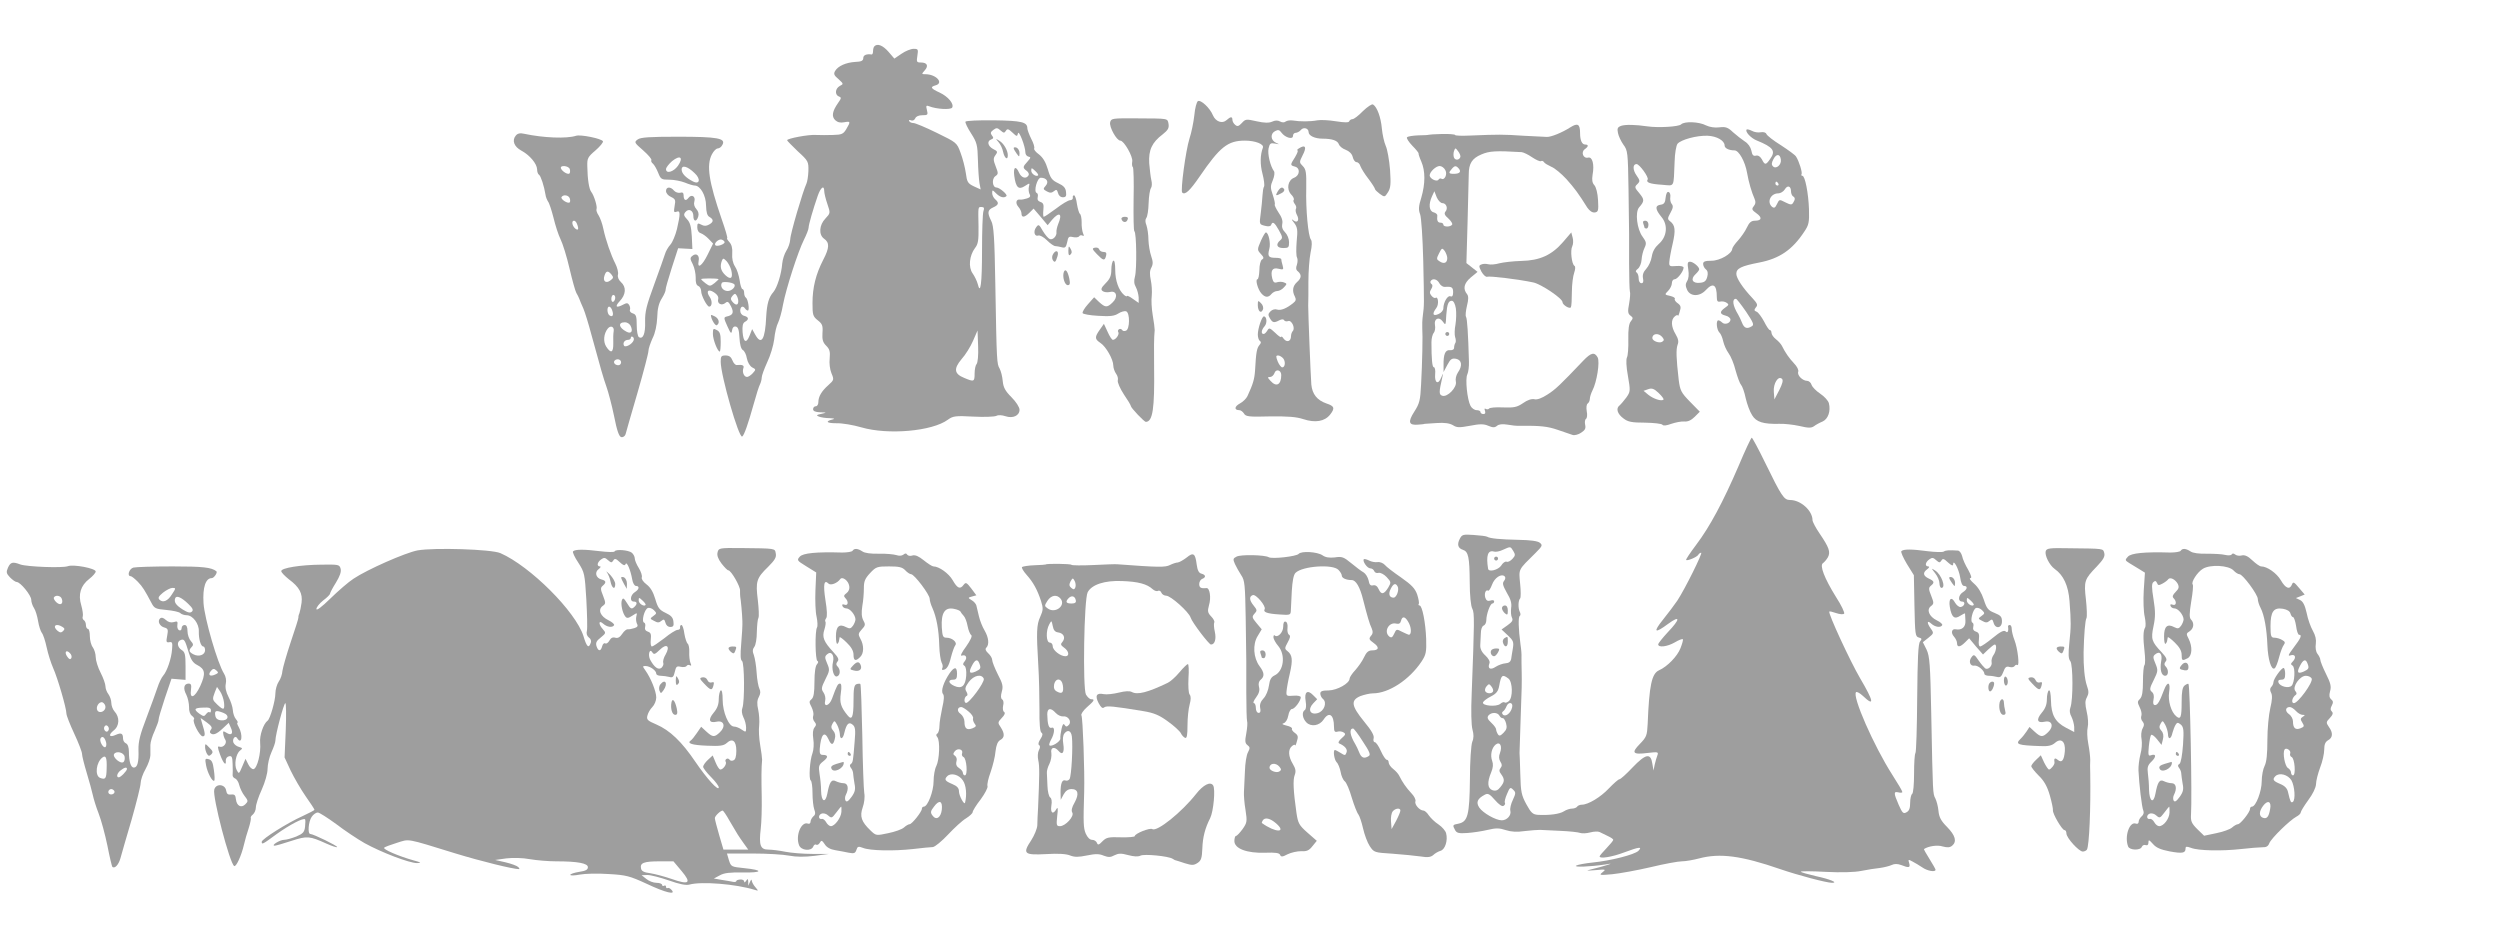 <?xml version="1.0" standalone="no"?>
<!DOCTYPE svg PUBLIC "-//W3C//DTD SVG 20010904//EN"
 "http://www.w3.org/TR/2001/REC-SVG-20010904/DTD/svg10.dtd">
<svg version="1.0" xmlns="http://www.w3.org/2000/svg"
 width="1280pt" height="475pt" viewBox="0 0 1280 475"
 preserveAspectRatio="xMidYMid meet">
<g transform="translate(0,475) scale(0.1,-0.1)"
fill="#9e9e9e" stroke="none">
<path d="M4477 4513 c-4 -3 -7 -15 -7 -25 0 -10 -3 -17 -7 -17 -26 4 -43 -3
-43 -18 0 -14 -10 -19 -41 -20 -48 -3 -88 -21 -103 -46 -9 -15 -6 -23 17 -42
26 -24 27 -25 7 -35 -24 -13 -27 -45 -5 -54 14 -5 13 -9 -4 -33 -30 -43 -34
-69 -15 -88 12 -11 26 -15 46 -11 33 6 34 4 11 -35 -15 -25 -23 -29 -68 -30
-27 -1 -67 -1 -87 0 -38 3 -148 -18 -148 -27 0 -3 25 -28 55 -57 54 -49 55
-53 54 -101 -1 -27 -6 -56 -10 -64 -18 -38 -83 -258 -83 -286 -1 -17 -10 -43
-20 -58 -10 -16 -19 -45 -21 -65 -4 -54 -26 -123 -45 -146 -24 -27 -33 -60
-37 -125 -5 -119 -25 -151 -57 -92 l-15 27 -13 -33 c-17 -43 -32 -35 -36 18
-2 31 1 46 12 52 22 12 20 25 -4 31 -12 3 -20 14 -20 26 0 22 14 28 25 11 3
-5 10 -10 14 -10 10 0 1 59 -10 66 -5 3 -9 14 -9 25 0 10 -4 19 -9 19 -4 0
-11 20 -14 45 -4 25 -14 57 -24 71 -11 17 -16 41 -14 66 2 27 -3 46 -15 59 -9
10 -14 19 -11 19 4 0 -9 44 -28 98 -66 192 -79 276 -50 332 9 17 22 30 30 30
8 0 19 8 24 19 18 33 -25 41 -228 41 -145 0 -191 -3 -206 -14 -19 -14 -18 -16
28 -56 26 -23 45 -45 42 -50 -3 -4 1 -13 8 -18 7 -6 19 -27 27 -47 13 -33 17
-35 57 -35 24 0 60 -7 80 -15 19 -8 42 -15 50 -15 29 0 58 -52 58 -103 1 -35
6 -52 18 -58 22 -13 21 -26 -3 -39 -14 -8 -26 -8 -40 0 -17 9 -20 8 -20 -14 0
-15 7 -27 18 -30 11 -4 29 -17 41 -30 l22 -23 -28 -57 c-28 -57 -54 -76 -46
-32 6 28 -12 43 -32 26 -13 -10 -12 -16 2 -43 9 -18 15 -48 15 -68 -1 -25 3
-39 13 -43 8 -3 15 -15 15 -27 0 -22 30 -79 41 -79 15 0 17 29 3 49 -21 30 -8
44 22 24 17 -11 24 -23 21 -35 -6 -23 18 -35 37 -19 11 10 17 6 29 -18 16 -32
10 -45 -24 -52 -14 -4 -13 -9 5 -49 17 -38 21 -42 24 -22 2 15 9 22 19 20 12
-2 17 -17 19 -57 2 -35 8 -57 17 -63 8 -4 18 -23 21 -43 4 -20 15 -39 27 -46
20 -10 20 -11 3 -30 -9 -10 -23 -19 -29 -19 -16 0 -26 25 -19 45 6 14 -5 19
-34 16 -6 -1 -17 10 -22 24 -7 18 -17 25 -35 25 -22 0 -25 -4 -25 -32 0 -70
93 -393 110 -383 10 6 30 63 60 170 12 44 26 88 31 97 5 10 9 26 9 35 0 10 13
45 28 78 16 33 32 86 36 118 3 32 12 71 20 85 7 15 19 56 25 92 16 84 77 272
107 332 13 26 24 54 24 62 0 15 23 95 47 164 15 43 33 56 33 24 0 -10 7 -40
16 -66 16 -47 16 -47 -10 -75 -32 -33 -35 -83 -7 -103 29 -20 28 -47 -4 -108
-38 -74 -55 -142 -55 -222 0 -60 2 -68 27 -88 23 -18 27 -27 24 -65 -2 -34 2
-48 19 -65 18 -18 21 -30 18 -65 -3 -25 1 -56 9 -76 14 -33 13 -35 -16 -61
-35 -31 -51 -59 -51 -87 0 -12 -6 -21 -13 -21 -8 0 -14 -7 -14 -15 0 -10 12
-15 36 -16 36 -1 36 -1 6 -8 -25 -5 -27 -8 -12 -14 10 -4 35 -8 55 -8 21 -1
29 -3 17 -6 -42 -10 -34 -20 17 -20 29 1 87 -9 128 -21 137 -40 363 -20 443
39 26 19 39 21 130 16 56 -3 109 -1 119 4 9 5 28 4 46 -2 38 -13 72 3 72 33 0
13 -18 41 -41 64 -33 33 -42 51 -45 83 -2 23 -9 51 -16 64 -14 25 -15 26 -22
434 -4 236 -8 298 -21 322 -21 42 -19 56 10 69 29 13 31 24 10 42 -8 7 -15 21
-15 31 0 18 1 18 20 -1 20 -20 41 -26 53 -14 7 8 -36 44 -51 44 -21 0 -25 43
-7 57 17 12 17 15 3 51 -13 33 -13 42 -1 58 12 16 11 20 -12 31 -28 15 -33 41
-10 49 12 5 13 9 4 20 -9 12 -8 18 7 29 16 12 21 11 37 -3 16 -14 19 -14 27
-2 7 12 13 11 34 -9 22 -21 24 -21 28 -4 4 20 38 -67 38 -98 0 -10 7 -19 16
-21 13 -2 12 -6 -5 -25 -25 -27 -26 -32 -4 -48 9 -7 13 -17 9 -23 -12 -20 -36
-13 -48 13 -17 39 -31 30 -25 -15 8 -60 22 -74 55 -52 25 16 25 16 20 -4 -3
-12 -1 -28 3 -37 7 -12 3 -18 -13 -23 -13 -4 -28 -7 -35 -6 -20 4 -26 -18 -9
-37 9 -10 16 -25 16 -34 0 -23 16 -21 41 4 l21 21 36 -42 36 -43 22 27 c38 44
55 33 32 -21 -6 -15 -10 -34 -9 -41 3 -20 -18 -42 -34 -36 -8 3 -24 22 -36 42
-19 34 -22 35 -34 18 -16 -21 -8 -49 11 -42 8 3 28 -8 44 -24 17 -17 36 -30
43 -30 7 0 21 -3 33 -6 18 -5 22 0 28 26 5 28 9 31 30 26 14 -3 28 -1 31 4 4
6 11 7 17 4 8 -5 9 -1 3 12 -4 10 -8 36 -7 57 0 20 -4 40 -9 42 -4 3 -11 26
-15 50 -3 25 -10 45 -15 45 -5 0 -8 -6 -6 -12 1 -7 -5 -13 -14 -13 -9 0 -41
-19 -72 -43 -31 -23 -59 -42 -63 -42 -3 0 -4 16 -2 35 3 28 0 36 -15 41 -12 4
-17 12 -14 24 3 11 0 21 -5 22 -17 6 2 78 21 78 30 0 43 -21 25 -41 -14 -16
-14 -18 6 -29 16 -9 25 -8 36 1 12 10 16 9 21 -9 3 -13 13 -22 25 -22 15 0 19
6 16 27 -2 21 -12 32 -40 45 -32 15 -40 26 -53 71 -11 37 -25 60 -45 76 -17
12 -28 26 -25 31 3 5 -3 27 -15 49 -11 22 -20 47 -20 54 0 32 -29 39 -171 41
-77 1 -143 -2 -146 -7 -2 -4 10 -31 29 -60 30 -47 33 -59 35 -137 1 -47 5
-100 8 -118 l6 -32 -35 16 c-31 15 -35 22 -41 68 -4 28 -16 75 -27 104 -19 52
-20 52 -122 102 -57 28 -110 50 -119 50 -9 0 -19 4 -22 10 -3 6 1 7 9 4 9 -4
18 1 22 10 4 10 18 16 36 16 28 0 30 2 24 26 -6 23 -4 26 11 20 37 -15 110
-19 118 -7 11 19 -21 57 -64 77 -46 21 -50 29 -21 37 44 12 3 57 -52 57 -20 0
-20 1 -4 19 22 24 13 41 -19 41 -22 0 -23 3 -18 35 5 32 4 35 -19 35 -14 0
-42 -11 -62 -25 l-37 -25 -30 35 c-29 33 -57 44 -72 28z m-1006 -612 c-23 -32
-61 -42 -61 -17 0 8 14 26 31 41 42 34 60 19 30 -24z m85 -37 c33 -30 27 -61
-8 -43 -37 19 -58 41 -58 61 0 25 30 17 66 -18z m1759 -12 c-9 -9 -35 8 -35
24 0 16 2 16 20 -1 11 -10 18 -20 15 -23z m-280 -184 c-4 -13 -7 -102 -7 -198
0 -172 -8 -233 -22 -174 -4 15 -16 40 -26 54 -23 32 -17 91 12 130 16 20 19
39 18 110 -2 105 -3 100 16 100 12 0 15 -5 9 -22z m-1325 -158 c0 -11 -39 -24
-47 -16 -10 10 18 35 33 29 8 -3 14 -9 14 -13z m34 -143 c10 -41 -2 -52 -30
-26 -24 23 -29 44 -18 74 6 14 8 14 24 -2 9 -10 20 -31 24 -46z m-65 -46 c2 0
-7 -9 -20 -20 -22 -17 -25 -18 -46 -2 -12 9 -23 19 -23 22 0 4 77 5 89 0z m80
-26 c11 -11 -12 -35 -33 -35 -24 0 -41 23 -30 42 5 8 52 3 63 -7z m21 -87 c0
-22 -13 -23 -30 -3 -10 12 -10 18 0 30 11 13 15 13 21 3 5 -7 9 -21 9 -30z
m1220 -322 c-5 -5 -10 -27 -10 -48 0 -43 -3 -44 -53 -23 -52 21 -55 47 -14 96
20 22 46 64 59 94 l23 53 3 -81 c2 -46 -2 -85 -8 -91z"/>
<path d="M6133 4232 c-6 -4 -15 -36 -18 -72 -4 -36 -15 -90 -25 -120 -19 -60
-47 -267 -37 -276 14 -14 39 9 89 82 104 152 144 184 232 184 53 0 99 -18 92
-36 -14 -37 -15 -85 -2 -134 8 -30 11 -59 8 -65 -4 -5 -7 -26 -8 -45 -1 -19
-5 -61 -9 -92 -8 -57 -7 -57 21 -64 18 -5 29 -3 32 4 7 21 18 13 40 -27 19
-34 20 -40 7 -51 -25 -21 -18 -40 15 -40 27 0 30 3 30 30 0 17 -9 39 -20 50
-14 14 -18 28 -15 43 4 15 -2 35 -19 59 -13 20 -22 39 -19 41 2 3 -2 24 -10
48 -13 37 -13 47 0 77 8 19 10 39 6 45 -19 26 -34 89 -28 117 6 26 10 29 33
25 25 -5 25 -5 5 4 -28 13 -30 47 -4 60 15 8 22 6 32 -8 19 -26 59 -37 59 -17
0 9 6 16 14 16 7 0 19 6 26 14 13 17 40 10 40 -10 0 -19 32 -34 72 -34 49 0
77 -10 83 -29 3 -9 18 -22 35 -28 18 -7 32 -20 36 -37 3 -14 12 -26 19 -26 8
0 17 -9 20 -20 4 -11 22 -41 41 -65 19 -25 34 -49 34 -53 0 -4 12 -15 25 -25
24 -17 25 -17 41 8 14 22 16 41 11 116 -4 50 -14 105 -22 122 -8 18 -17 58
-20 90 -5 56 -24 109 -45 122 -6 4 -29 -12 -52 -34 -22 -23 -46 -41 -53 -41
-7 0 -15 -5 -17 -11 -2 -7 -23 -7 -68 0 -36 6 -78 8 -95 5 -36 -7 -90 -7 -125
-1 -14 2 -30 0 -37 -5 -7 -6 -18 -6 -29 0 -12 7 -26 6 -41 -1 -16 -7 -39 -7
-79 2 -53 12 -57 12 -76 -9 -16 -17 -23 -19 -34 -9 -8 6 -14 18 -14 25 0 18
-9 18 -30 -1 -22 -20 -56 -8 -70 25 -15 37 -62 81 -77 72z"/>
<path d="M5684 4124 c-6 -23 33 -94 52 -94 19 0 66 -83 61 -107 -2 -13 -1 -26
3 -28 4 -3 6 -77 4 -165 -1 -88 0 -162 4 -164 11 -7 13 -196 3 -232 -6 -21 -5
-38 5 -55 7 -13 13 -37 14 -52 l0 -28 -30 21 c-16 12 -30 18 -30 14 0 -3 -7
-1 -15 6 -27 23 -45 73 -45 127 0 34 -4 52 -10 48 -5 -3 -10 -24 -10 -46 0
-31 -7 -47 -29 -69 -23 -23 -26 -32 -16 -40 7 -6 24 -8 38 -5 34 9 43 -26 13
-54 -28 -27 -37 -26 -69 3 l-25 24 -32 -36 c-17 -19 -29 -39 -27 -45 1 -5 38
-12 80 -14 61 -4 83 -1 103 12 14 9 32 14 40 11 20 -8 19 -92 -1 -99 -8 -4
-17 -2 -20 4 -4 5 -11 7 -16 3 -5 -3 -7 -10 -3 -15 6 -11 -13 -39 -28 -39 -5
0 -17 18 -27 41 l-19 41 -21 -30 c-27 -38 -26 -48 2 -67 29 -18 67 -85 67
-116 0 -13 7 -32 14 -42 8 -10 12 -26 9 -35 -2 -10 12 -42 31 -71 20 -29 36
-56 36 -60 0 -9 68 -81 77 -81 35 1 45 68 42 280 -1 96 -1 150 3 190 0 8 -4
43 -10 76 -6 34 -8 79 -5 100 2 22 0 57 -5 80 -6 29 -6 48 3 64 9 17 9 30 -1
59 -7 20 -13 57 -14 83 0 26 -5 59 -10 74 -7 17 -7 30 -1 38 6 7 11 41 12 77
1 35 7 70 12 76 5 7 6 25 2 40 -4 16 -8 55 -11 87 -4 68 14 107 70 149 26 21
32 31 29 52 -6 30 3 28 -161 29 -128 1 -133 0 -138 -20z"/>
<path d="M8607 4113 c-12 -12 -118 -18 -172 -10 -62 9 -111 10 -134 3 -19 -7
-22 -13 -17 -37 3 -16 16 -43 28 -60 22 -29 23 -41 26 -227 4 -254 3 -227 3
-379 0 -73 2 -138 4 -145 3 -7 1 -35 -4 -63 -8 -41 -6 -51 7 -61 14 -10 14
-14 2 -29 -10 -12 -14 -40 -13 -93 1 -42 -2 -83 -7 -92 -5 -10 -4 -47 5 -95
13 -76 13 -80 -8 -110 -12 -16 -28 -35 -35 -41 -20 -15 -11 -44 21 -67 22 -17
42 -21 110 -21 45 -1 85 -5 89 -11 4 -6 21 -4 45 5 21 7 50 13 66 12 18 -2 36
6 54 24 l26 26 -50 51 c-46 47 -51 58 -58 112 -13 113 -14 155 -6 179 7 17 4
31 -10 55 -23 38 -25 74 -4 91 8 7 15 9 16 4 0 -5 5 4 9 20 8 24 6 32 -11 44
-10 7 -17 17 -14 22 3 5 -8 11 -24 15 -29 6 -29 7 -10 26 10 10 19 28 19 39 0
11 6 20 14 20 14 0 46 41 46 60 0 6 -16 10 -37 8 -35 -3 -38 -1 -36 22 1 14 8
55 17 92 16 70 13 95 -13 115 -14 11 -14 15 2 44 13 23 15 35 6 45 -6 7 -9 23
-7 35 2 12 -2 24 -9 26 -7 3 -13 -9 -15 -29 -2 -25 -8 -34 -25 -36 -30 -4 -29
-23 3 -62 36 -42 29 -103 -14 -140 -19 -17 -31 -38 -35 -64 -3 -21 -16 -49
-28 -62 -15 -16 -20 -31 -17 -48 4 -18 1 -26 -8 -26 -8 0 -14 10 -14 24 0 14
-5 28 -11 31 -6 5 -4 11 7 19 9 7 18 28 19 47 1 19 8 46 15 60 11 23 9 31 -10
57 -29 39 -39 125 -18 150 28 32 28 40 2 72 -25 29 -26 33 -11 47 15 15 14 19
-4 45 -20 28 -20 58 0 58 15 0 64 -68 57 -79 -10 -15 11 -23 74 -27 66 -5 58
-19 64 118 1 42 8 83 15 92 18 21 98 43 154 41 47 -2 87 -25 87 -50 0 -14 22
-25 51 -25 22 0 54 -57 64 -115 8 -47 24 -101 38 -132 7 -16 6 -27 -4 -39 -11
-14 -10 -19 14 -36 31 -22 27 -38 -8 -38 -18 0 -29 -9 -41 -35 -9 -20 -30 -49
-45 -66 -16 -17 -29 -36 -30 -43 -1 -25 -63 -61 -106 -61 -33 0 -43 -4 -43
-16 0 -9 6 -22 14 -28 10 -8 12 -21 7 -39 -6 -21 -14 -28 -38 -30 -38 -4 -49
19 -22 44 10 9 19 21 19 25 0 13 -31 39 -47 39 -13 0 -14 -8 -9 -40 4 -25 2
-47 -6 -59 -9 -15 -9 -25 0 -45 16 -35 64 -36 96 -1 37 40 56 28 56 -35 0 -22
4 -27 18 -24 9 2 24 0 32 -6 13 -8 12 -12 -7 -25 -30 -21 -29 -33 2 -41 14 -3
25 -13 25 -20 0 -19 -29 -29 -43 -15 -6 6 -15 11 -19 11 -13 0 -9 -48 5 -62 8
-7 16 -28 20 -46 4 -18 16 -45 27 -60 12 -16 28 -55 36 -88 9 -32 21 -66 28
-74 7 -8 18 -39 24 -69 7 -30 21 -69 33 -87 21 -35 57 -46 140 -44 24 1 70 -4
102 -11 46 -11 61 -11 75 -1 9 7 29 18 44 24 28 13 42 53 32 93 -3 13 -23 35
-44 49 -21 14 -41 34 -45 46 -3 11 -14 20 -22 20 -24 0 -53 29 -46 47 3 8 -6
27 -22 43 -25 27 -43 52 -62 90 -4 8 -17 23 -30 33 -13 10 -23 25 -23 33 0 8
-4 14 -8 14 -5 0 -18 20 -30 44 -13 24 -30 47 -38 50 -13 5 -14 9 -4 22 11 12
8 20 -17 47 -51 54 -83 103 -83 125 0 28 25 40 118 58 103 20 169 65 230 158
23 34 26 47 24 115 -3 82 -20 171 -34 171 -5 0 -7 4 -4 8 5 9 -13 67 -28 90
-4 8 -39 33 -77 58 -39 24 -72 50 -75 58 -3 8 -15 11 -28 9 -13 -3 -34 0 -46
7 -12 6 -24 9 -27 7 -10 -10 21 -44 51 -56 86 -35 99 -54 69 -95 -22 -32 -27
-32 -42 -2 -9 15 -19 22 -31 19 -13 -3 -19 3 -23 26 -4 18 -17 37 -34 47 -15
10 -42 31 -60 47 -26 25 -38 29 -70 25 -23 -3 -49 1 -68 10 -36 19 -111 22
-128 5z m511 -180 c4 -26 -24 -51 -40 -35 -9 9 -8 18 2 37 15 29 34 28 38 -2z
m-13 -123 c3 -5 1 -10 -4 -10 -6 0 -11 5 -11 10 0 6 2 10 4 10 3 0 8 -4 11
-10z m65 -40 c0 -10 5 -22 10 -25 12 -7 12 -16 1 -33 -7 -12 -14 -11 -40 2
-31 16 -31 16 -43 -9 -9 -19 -14 -22 -25 -14 -28 24 -8 69 32 69 11 0 26 9 33
20 14 24 32 18 32 -10z m-230 -616 c36 -54 42 -67 30 -74 -25 -16 -40 -11 -51
18 -6 15 -15 34 -20 42 -28 46 -32 80 -11 80 4 0 27 -30 52 -66z m-429 -130
c10 -13 10 -17 -1 -24 -14 -9 -50 4 -50 19 0 24 32 28 51 5z m599 -271 l-25
-48 -3 38 c-4 43 23 86 42 67 7 -7 2 -25 -14 -57z m-593 -49 c-10 -10 -52 4
-78 25 l-24 20 23 8 c19 7 30 4 54 -19 17 -16 28 -31 25 -34z"/>
<path d="M8040 4098 c-42 -27 -99 -50 -120 -49 -8 0 -62 3 -120 6 -105 7 -126
7 -272 1 -43 -2 -78 -1 -78 3 0 3 -30 6 -67 5 -38 -1 -68 -3 -68 -4 0 -1 -23
-3 -52 -3 -28 -1 -55 -5 -59 -10 -4 -4 8 -23 27 -43 19 -19 33 -37 32 -39 -1
-3 5 -22 14 -42 21 -48 21 -113 0 -185 -14 -44 -15 -62 -6 -85 6 -16 13 -119
16 -238 5 -234 5 -225 -2 -280 -3 -22 -4 -51 -3 -65 3 -35 0 -179 -6 -288 -4
-82 -8 -98 -35 -140 -34 -53 -29 -71 22 -66 17 1 32 3 32 4 0 0 27 2 60 4 41
3 67 -1 84 -11 20 -13 33 -13 87 -3 51 10 71 10 94 0 24 -10 33 -10 45 0 9 8
28 10 52 6 21 -4 49 -7 63 -6 107 1 144 -3 196 -21 32 -11 67 -23 76 -26 10
-3 30 2 44 12 20 13 24 22 20 40 -3 13 -1 27 4 30 6 4 8 21 4 40 -3 19 -1 35
5 39 6 4 11 15 11 24 0 9 6 28 13 42 23 44 39 147 27 170 -16 29 -34 25 -74
-17 -118 -124 -142 -147 -183 -173 -29 -19 -54 -28 -67 -24 -14 3 -36 -4 -58
-20 -31 -21 -46 -24 -103 -22 -36 2 -68 -1 -71 -6 -3 -4 -10 -5 -16 -2 -7 5
-9 1 -5 -9 4 -11 1 -17 -8 -17 -8 0 -15 5 -15 10 0 6 -9 10 -20 10 -10 0 -25
10 -31 22 -17 32 -28 140 -16 162 5 11 9 40 8 65 -4 144 -9 220 -15 229 -4 6
-1 31 5 57 8 31 8 49 1 58 -23 28 -17 56 18 86 l35 29 -29 23 -28 22 6 211 c3
116 6 225 6 243 0 56 17 82 64 102 41 18 75 20 207 12 9 -1 33 -12 53 -26 21
-14 41 -23 46 -20 5 3 11 1 15 -5 3 -6 21 -16 38 -24 18 -7 52 -36 77 -63 42
-47 62 -74 107 -146 12 -17 25 -26 38 -25 18 3 20 9 17 63 -2 36 -10 67 -19
77 -11 12 -13 27 -9 53 10 53 -1 94 -23 88 -25 -6 -38 28 -17 43 20 14 20 24
2 24 -16 0 -26 21 -26 58 0 47 -12 54 -50 30z m-563 -152 c-6 -17 -27 -18 -33
-2 -3 9 -3 24 1 34 6 16 7 16 21 -3 8 -10 13 -24 11 -29z m-77 -67 c12 -21 -4
-54 -20 -44 -5 3 -11 1 -15 -5 -8 -13 -45 5 -45 22 0 18 32 48 51 48 10 0 23
-9 29 -21z m69 8 c14 -17 4 -27 -26 -27 -26 0 -28 5 -10 25 15 18 22 18 36 2z
m-84 -177 c20 0 30 -27 16 -43 -8 -10 -5 -19 15 -36 13 -12 22 -26 19 -31 -8
-13 -45 -13 -45 0 0 6 -7 10 -15 10 -14 0 -19 11 -16 36 1 7 -8 14 -19 17 -23
6 -27 41 -8 82 l12 26 12 -31 c7 -16 20 -30 29 -30z m25 -281 c0 -25 -16 -32
-38 -18 -18 11 -18 14 -4 42 14 28 16 29 29 12 7 -11 13 -27 13 -36z m-40
-130 c6 -11 19 -19 28 -18 35 3 42 -2 42 -27 0 -18 -4 -25 -14 -21 -14 6 -36
-31 -36 -62 0 -10 -11 -23 -25 -29 -29 -13 -34 1 -11 31 14 18 10 61 -4 52 -4
-3 -14 2 -21 11 -10 12 -10 20 -1 34 7 12 8 21 2 25 -6 4 -8 11 -5 16 10 16
34 10 45 -12z m84 -128 c3 -21 2 -58 -2 -83 -5 -24 -5 -53 -2 -63 4 -11 5 -24
2 -30 -4 -5 -7 -17 -7 -25 0 -9 -8 -14 -21 -13 -24 3 -34 -20 -33 -77 l0 -35
19 36 c16 30 23 36 45 32 30 -6 34 -36 9 -71 -9 -14 -13 -33 -10 -46 7 -29
-44 -82 -70 -72 -17 6 -17 17 1 96 5 22 4 21 -6 -3 -15 -39 -35 -28 -31 17 2
20 -1 36 -7 36 -8 0 -12 40 -12 128 0 18 5 40 12 48 6 7 9 26 6 40 -6 32 20
45 39 19 16 -22 16 -23 19 33 4 55 11 72 28 72 9 0 17 -15 21 -39z"/>
<path d="M7400 3040 c0 -5 5 -10 10 -10 6 0 10 5 10 10 0 6 -4 10 -10 10 -5 0
-10 -4 -10 -10z"/>
<path d="M2641 4056 c-21 -25 -9 -57 28 -77 43 -23 80 -67 81 -96 0 -12 4 -25
10 -28 9 -6 26 -58 33 -102 1 -11 8 -27 13 -35 6 -7 18 -44 28 -83 9 -38 25
-88 36 -110 11 -22 32 -89 46 -150 14 -60 30 -117 35 -125 5 -8 12 -22 15 -30
3 -8 12 -31 21 -50 8 -19 26 -77 40 -130 49 -179 62 -225 78 -270 9 -25 27
-92 39 -150 15 -77 26 -106 37 -108 9 -2 19 5 22 15 2 10 30 105 61 212 31
107 56 203 56 214 0 12 10 40 21 65 14 27 22 67 24 107 1 44 8 73 24 98 12 19
20 39 19 44 -1 4 13 54 31 110 l33 102 36 -2 37 -2 -3 65 c-3 49 -8 70 -24 87
-17 18 -19 25 -9 37 17 21 41 9 41 -20 0 -29 16 -32 25 -3 4 13 1 27 -10 39
-10 11 -14 26 -10 38 8 26 -14 40 -30 19 -14 -19 -25 -12 -25 14 0 12 -6 16
-18 12 -10 -2 -24 3 -31 11 -18 22 -41 20 -41 -2 0 -11 11 -24 25 -30 23 -11
25 -16 19 -47 -5 -30 -4 -34 10 -29 20 8 20 -11 2 -89 -8 -32 -23 -68 -34 -80
-11 -12 -23 -33 -27 -47 -4 -14 -29 -83 -55 -155 -40 -109 -48 -140 -47 -192
2 -62 -11 -92 -32 -79 -6 4 -11 31 -11 61 0 44 -3 55 -19 60 -11 3 -18 11 -16
18 3 7 1 18 -4 26 -6 10 -13 11 -29 2 -37 -20 -46 -12 -19 17 32 34 35 72 6
98 -12 11 -18 26 -15 38 3 10 -3 35 -13 55 -23 45 -50 123 -62 180 -5 25 -16
55 -24 68 -9 13 -13 27 -11 32 6 10 -12 70 -27 89 -11 14 -19 64 -20 131 -1
40 2 47 42 81 24 21 41 42 38 47 -9 14 -114 35 -137 28 -49 -16 -168 -11 -266
10 -21 5 -34 2 -43 -9z m276 -171 c3 -9 2 -19 -1 -23 -8 -8 -38 10 -44 26 -6
18 38 14 45 -3z m0 -150 c3 -9 3 -18 0 -21 -9 -9 -48 16 -42 27 9 14 35 11 42
-6z m37 -131 c11 -27 7 -37 -9 -24 -16 14 -20 40 -6 40 5 0 12 -7 15 -16z
m177 -260 c11 -14 10 -18 -6 -30 -23 -17 -40 -4 -30 25 8 25 18 27 36 5z m19
-118 c0 -8 -4 -18 -10 -21 -5 -3 -10 3 -10 14 0 12 5 21 10 21 6 0 10 -6 10
-14z m-15 -67 c8 -23 1 -34 -14 -24 -13 8 -15 45 -2 45 5 0 13 -9 16 -21z m93
-76 c15 -29 4 -45 -21 -31 -40 21 -44 48 -7 48 11 0 23 -8 28 -17z m-86 -29
c-2 -10 -3 -38 -2 -61 1 -49 -12 -55 -36 -18 -17 26 -13 67 8 93 15 18 34 9
30 -14z m102 -47 c-7 -19 -42 -38 -49 -27 -8 14 3 30 21 30 8 0 14 5 14 11 0
5 4 8 10 4 5 -3 7 -11 4 -18z m-64 -112 c0 -8 -6 -15 -14 -15 -17 0 -28 14
-19 24 12 12 33 6 33 -9z"/>
<path d="M5112 4023 c10 -11 21 -34 24 -51 7 -32 24 -45 24 -17 0 25 -21 61
-43 74 -21 13 -21 13 -5 -6z"/>
<path d="M5190 3992 c0 -5 7 -17 15 -28 14 -19 14 -19 15 2 0 12 -7 24 -15 28
-8 3 -15 2 -15 -2z"/>
<path d="M6650 3990 c-8 -5 -11 -10 -7 -10 5 0 -1 -15 -12 -34 -26 -41 -26
-42 -1 -49 28 -7 26 -45 -4 -57 -32 -12 -41 -58 -15 -86 11 -11 16 -23 13 -27
-4 -4 -1 -13 5 -21 7 -8 10 -20 6 -25 -3 -6 -1 -20 5 -31 15 -27 3 -45 -18
-28 -11 9 -10 4 4 -13 17 -23 19 -36 13 -95 -3 -38 -3 -76 2 -83 4 -8 3 -25
-1 -37 -6 -16 -5 -26 6 -34 19 -17 18 -34 -6 -55 -22 -20 -25 -46 -10 -74 7
-14 5 -22 -8 -32 -34 -28 -64 -40 -83 -34 -11 4 -25 0 -34 -9 -13 -13 -13 -19
-3 -36 14 -23 21 -24 48 -10 12 6 21 7 25 0 3 -5 12 -7 20 -4 18 7 38 -36 24
-51 -5 -5 -9 -17 -9 -26 0 -27 -21 -34 -37 -14 -7 11 -13 15 -13 10 0 -5 -14
4 -31 21 -28 26 -31 27 -40 12 -6 -10 -14 -18 -19 -18 -15 0 -12 21 5 40 14
16 11 50 -4 50 -10 0 -31 -62 -31 -93 0 -14 5 -29 10 -32 8 -5 7 -12 -2 -22
-13 -16 -17 -36 -22 -128 -3 -46 -10 -70 -39 -133 -6 -13 -24 -30 -39 -38 -28
-15 -30 -34 -3 -34 8 0 18 -8 24 -17 9 -16 24 -18 133 -15 91 1 135 -2 171
-14 61 -20 109 -12 137 23 26 33 22 44 -18 57 -49 17 -73 48 -78 97 -4 54 -16
362 -16 404 1 17 1 72 1 123 0 52 5 118 11 148 8 36 8 59 2 67 -14 17 -27 155
-24 265 1 79 -1 95 -18 112 -18 18 -18 20 -1 54 23 43 15 58 -19 36z m-80
-1075 c13 -16 10 -46 -5 -46 -5 0 -16 13 -23 30 -10 26 -10 31 2 31 7 0 19 -7
26 -15z m-10 -85 c0 -50 -25 -64 -55 -30 -16 17 -16 20 -2 20 9 0 18 9 22 19
7 24 35 17 35 -9z"/>
<path d="M6542 3770 c-14 -23 -10 -25 19 -9 11 5 17 14 14 20 -9 14 -19 11
-33 -11z"/>
<path d="M5742 3628 c6 -18 25 -20 31 -3 5 10 0 15 -14 15 -12 0 -19 -5 -17
-12z"/>
<path d="M8414 3604 c3 -9 6 -18 6 -20 0 -2 5 -4 10 -4 6 0 10 9 10 20 0 12
-7 20 -16 20 -11 0 -14 -5 -10 -16z"/>
<path d="M6457 3520 c-21 -49 -21 -49 0 -72 14 -15 15 -21 4 -27 -7 -5 -13
-28 -13 -55 -1 -25 -5 -46 -10 -46 -12 0 2 -52 20 -72 19 -22 36 -23 52 -3 7
8 20 15 30 15 9 0 25 8 34 19 16 17 16 19 0 25 -9 4 -25 4 -35 1 -14 -5 -20 0
-25 19 -10 41 1 58 32 50 25 -6 27 -5 21 17 -4 13 -7 27 -7 32 0 4 -13 7 -29
7 -37 0 -42 8 -32 46 8 28 -4 84 -18 84 -3 0 -14 -18 -24 -40z"/>
<path d="M8003 3511 c-58 -67 -119 -95 -214 -97 -41 -1 -92 -7 -112 -12 -20
-6 -46 -8 -57 -5 -11 3 -27 3 -35 -1 -14 -5 -14 -9 0 -37 10 -17 22 -28 29
-26 13 5 161 -13 236 -29 40 -8 150 -82 150 -101 0 -14 37 -37 43 -26 3 5 5
40 5 78 0 39 6 83 12 99 6 18 7 32 1 35 -14 9 -22 80 -11 100 5 10 6 30 2 44
l-7 27 -42 -49z"/>
<path d="M5470 3466 c0 -22 3 -27 11 -19 8 8 8 16 0 30 -9 16 -10 14 -11 -11z"/>
<path d="M5607 3482 c-17 -3 -16 -7 9 -33 33 -34 40 -36 47 -9 4 15 0 20 -13
20 -10 0 -20 6 -22 13 -2 7 -11 11 -21 9z"/>
<path d="M5393 3451 c-7 -10 -8 -23 -3 -32 10 -16 15 -12 24 18 9 27 -6 37
-21 14z"/>
<path d="M5447 3358 c-9 -24 4 -68 20 -68 11 0 13 8 8 33 -8 38 -20 54 -28 35z"/>
<path d="M6440 3188 c0 -32 17 -46 26 -23 4 9 0 24 -10 33 -15 15 -16 14 -16
-10z"/>
<path d="M3640 3136 c0 -19 22 -56 30 -51 17 10 11 34 -10 45 -11 6 -20 9 -20
6z"/>
<path d="M3650 3040 c0 -28 24 -90 35 -90 3 0 5 22 5 50 0 39 -4 52 -20 60
-18 10 -20 8 -20 -20z"/>
<path d="M8901 2363 c-79 -183 -146 -309 -217 -403 -30 -40 -53 -74 -51 -77 6
-6 54 14 62 26 3 6 10 11 15 11 9 0 -82 -184 -122 -245 -15 -22 -48 -66 -73
-97 -53 -66 -44 -74 26 -22 63 46 63 25 -1 -42 -27 -29 -50 -58 -50 -63 0 -18
47 -12 85 10 20 12 38 19 41 16 3 -2 -3 -23 -12 -46 -16 -41 -67 -94 -110
-113 -37 -17 -50 -75 -58 -276 -3 -58 -6 -66 -40 -101 -45 -46 -37 -56 41 -46
52 6 55 5 49 -12 -4 -10 -10 -31 -14 -48 l-6 -30 -6 35 c-8 56 -34 51 -101
-19 -32 -34 -62 -61 -68 -61 -5 0 -29 -21 -53 -46 -43 -46 -107 -84 -139 -84
-10 0 -21 -5 -24 -10 -3 -5 -15 -10 -26 -10 -11 0 -30 -6 -42 -14 -22 -14 -73
-21 -133 -18 -26 2 -35 10 -59 54 -25 46 -29 64 -31 153 -2 55 -3 105 -4 110
0 6 2 75 5 155 7 193 7 196 6 260 -1 30 -1 64 -1 75 1 11 -1 40 -5 65 -11 81
-12 141 -4 146 5 3 5 13 0 22 -9 19 -8 58 2 68 4 4 4 38 0 76 -7 77 -12 67 80
158 34 34 36 39 21 51 -11 9 -48 14 -108 15 -97 2 -147 7 -162 16 -5 3 -36 7
-69 9 -54 4 -60 2 -71 -20 -15 -29 -9 -48 16 -56 28 -9 34 -37 35 -165 0 -68
6 -124 13 -136 12 -22 11 -67 -3 -436 -4 -87 -2 -162 4 -183 7 -25 7 -45 -1
-63 -6 -15 -12 -101 -12 -192 -2 -184 -11 -217 -58 -227 -31 -6 -32 -7 -18
-33 8 -15 19 -18 62 -15 29 2 76 9 105 16 42 10 59 10 92 -1 27 -9 58 -11 98
-5 32 4 67 6 78 6 11 -1 58 -3 105 -5 47 -2 92 -7 102 -11 9 -3 31 -2 50 3 18
5 40 6 48 2 8 -4 27 -13 43 -21 15 -7 27 -15 27 -19 0 -4 -16 -23 -35 -43 -19
-20 -35 -38 -35 -42 0 -13 63 -3 124 20 78 29 97 32 75 9 -20 -20 -143 -51
-234 -60 -38 -4 -77 -11 -85 -16 -15 -9 71 -6 150 6 34 6 34 5 5 -4 -16 -5
-48 -14 -70 -19 -39 -10 -38 -10 15 -6 52 5 54 4 35 -11 -19 -15 -16 -16 50
-10 39 4 127 20 196 36 70 17 142 30 160 30 19 0 59 7 89 15 106 28 215 14
415 -55 90 -31 237 -70 265 -70 34 0 -11 19 -82 34 -43 10 -78 20 -78 23 0 3
57 3 128 -1 79 -4 148 -2 182 5 30 6 73 13 95 15 22 3 49 10 60 15 14 7 30 7
49 0 40 -16 48 -14 41 10 -6 19 -5 20 17 8 12 -6 35 -20 50 -30 25 -18 68 -26
68 -12 0 3 -14 28 -31 55 -17 27 -30 50 -28 51 23 15 69 22 96 13 23 -6 36 -6
48 4 25 21 17 52 -26 96 -31 31 -41 50 -44 82 -2 23 -10 52 -16 64 -13 25 -13
18 -21 433 -5 254 -8 295 -24 329 l-19 38 29 23 c27 22 28 24 12 46 -22 31
-20 46 2 26 20 -18 48 -22 56 -8 3 5 -9 16 -28 25 -39 19 -54 55 -29 73 15 12
15 16 1 52 -14 34 -14 42 -2 52 20 16 18 24 -11 37 -29 14 -32 30 -7 48 10 8
12 13 5 14 -19 0 -16 21 5 36 14 10 20 10 35 -4 16 -14 19 -14 27 -2 7 12 13
10 34 -10 18 -16 26 -19 26 -9 1 29 29 -24 36 -67 4 -28 11 -44 20 -44 20 0
17 -18 -6 -32 -24 -15 -27 -48 -4 -48 19 0 13 -24 -7 -28 -9 -1 -21 9 -29 22
-18 34 -34 22 -27 -21 9 -53 23 -66 53 -46 13 8 24 14 25 12 0 -2 1 -19 2 -37
2 -32 -18 -50 -50 -44 -20 4 -26 -18 -9 -37 9 -10 16 -25 16 -34 0 -23 16 -21
41 4 l21 21 35 -42 36 -41 26 25 c15 14 30 26 34 26 12 0 8 -35 -7 -55 -7 -10
-11 -26 -9 -35 5 -19 -18 -42 -33 -32 -5 4 -21 22 -34 41 -21 31 -24 32 -36
16 -16 -21 -7 -47 15 -43 17 3 51 -25 51 -42 0 -5 10 -10 23 -10 12 0 31 -3
42 -6 16 -4 23 2 32 26 9 25 16 30 32 25 10 -3 22 -1 26 5 3 6 10 8 14 5 12
-7 2 84 -15 128 -8 20 -14 46 -14 57 0 11 -4 20 -10 20 -5 0 -9 -3 -9 -7 4
-25 -2 -36 -12 -26 -8 8 -26 0 -66 -33 -29 -24 -59 -44 -64 -44 -7 0 -10 14
-7 35 3 28 0 36 -15 41 -12 4 -17 12 -14 24 3 11 1 20 -4 22 -14 5 2 69 18 75
8 3 22 -2 31 -11 15 -15 15 -17 -3 -30 -18 -13 -18 -14 4 -25 17 -10 26 -10
37 0 12 10 16 9 21 -9 9 -34 43 -29 43 6 0 24 -6 31 -38 44 -33 13 -40 22 -55
68 -11 34 -29 64 -50 82 -17 15 -26 27 -19 28 9 0 5 13 -11 43 -14 23 -28 54
-31 70 -4 15 -13 27 -21 28 -47 3 -62 2 -73 -5 -6 -4 -45 -3 -84 2 -81 11
-123 11 -133 0 -4 -4 9 -33 28 -65 l36 -58 3 -157 c3 -145 4 -157 22 -162 16
-4 17 -8 7 -20 -10 -11 -13 -86 -15 -290 -1 -151 -5 -278 -9 -282 -4 -4 -7
-51 -7 -105 0 -54 -4 -101 -10 -104 -5 -3 -10 -24 -10 -45 0 -28 -5 -42 -19
-49 -16 -9 -21 -4 -40 39 -26 60 -26 69 -1 63 11 -3 20 -2 20 2 0 5 -23 44
-52 89 -94 147 -206 402 -185 422 4 4 20 -5 35 -19 61 -58 56 -29 -14 90 -51
87 -165 333 -158 342 2 2 18 -2 35 -8 18 -6 36 -8 41 -3 4 4 -14 43 -42 86
-59 95 -85 162 -66 173 7 5 18 18 25 30 14 27 6 50 -43 122 -20 29 -36 60 -36
68 0 48 -60 103 -115 103 -31 0 -43 18 -128 192 -34 70 -65 127 -68 127 -3 1
-34 -65 -68 -146z m-1153 -434 c11 -18 11 -24 -4 -40 -10 -11 -23 -18 -30 -15
-7 3 -20 -6 -28 -20 -15 -22 -64 -35 -67 -16 -11 68 -1 97 30 88 9 -3 30 1 46
9 40 18 38 18 53 -6z m-47 -153 c-10 -12 -7 -23 14 -61 20 -33 26 -54 22 -78
-2 -17 -1 -40 4 -49 7 -13 2 -22 -22 -39 l-31 -22 32 -30 c28 -26 31 -34 26
-66 -3 -20 -8 -45 -9 -56 -3 -13 -12 -20 -28 -21 -14 -1 -37 -9 -51 -18 -27
-18 -43 -10 -32 18 4 9 -5 25 -21 40 -19 17 -27 35 -26 53 1 16 2 43 3 61 0
19 6 36 14 39 8 3 14 15 14 28 0 30 20 85 31 85 5 0 9 5 9 11 0 6 -8 8 -19 4
-14 -4 -21 0 -26 14 -7 22 2 44 14 37 4 -3 13 11 20 30 13 36 48 59 65 43 5
-5 4 -14 -3 -23z m2404 -124 c-9 -9 -35 8 -35 24 0 16 2 16 20 -1 11 -10 18
-20 15 -23z m-2382 -376 c22 -17 24 -98 2 -116 -9 -7 -18 -10 -22 -6 -3 3 -13
0 -22 -8 -19 -16 -94 -10 -88 8 2 6 20 20 40 30 29 15 38 27 43 55 10 56 16
60 47 37z m-79 -67 c-7 -12 -31 -11 -39 1 -4 6 -1 18 6 26 12 14 14 14 26 -2
7 -9 10 -21 7 -25z m98 -81 c-7 -30 -34 -50 -47 -37 -6 7 -6 12 1 17 6 4 13
15 17 25 10 26 36 22 29 -5z m-65 -42 c4 -8 12 -14 17 -13 5 1 13 -11 17 -26
6 -22 3 -33 -13 -49 -16 -16 -22 -18 -29 -7 -5 8 -9 19 -9 25 0 6 -11 21 -25
34 -19 18 -22 26 -14 37 15 17 46 17 56 -1z m3 -191 c-7 -18 -6 -31 2 -45 9
-13 9 -22 1 -32 -8 -10 -8 -18 3 -32 19 -26 18 -39 -4 -66 -13 -17 -24 -21
-40 -16 -26 9 -29 40 -7 92 10 24 11 42 5 58 -11 29 -3 67 18 84 22 17 35 -8
22 -43z m66 -240 c-10 -20 -16 -46 -13 -56 6 -23 -17 -49 -44 -49 -31 0 -97
38 -115 65 -18 27 -10 46 28 66 16 9 25 4 52 -27 20 -23 37 -35 44 -30 7 4 10
11 7 16 -3 4 2 25 11 45 14 34 17 36 31 22 15 -14 14 -19 -1 -52z"/>
<path d="M7650 1890 c0 -5 5 -10 10 -10 6 0 10 5 10 10 0 6 -4 10 -10 10 -5 0
-10 -4 -10 -10z"/>
<path d="M7690 1636 c0 -7 7 -19 15 -26 13 -11 15 -8 15 14 0 16 -5 26 -15 26
-8 0 -15 -6 -15 -14z"/>
<path d="M7702 1482 c-7 -5 -10 -16 -6 -25 9 -25 24 -20 24 8 0 28 0 28 -18
17z"/>
<path d="M7635 1420 c-7 -12 2 -30 15 -30 5 0 14 9 20 20 9 17 8 20 -9 20 -11
0 -23 -4 -26 -10z"/>
<path d="M3674 1922 c-4 -15 2 -33 20 -57 15 -19 30 -35 35 -35 14 0 62 -83
60 -104 0 -12 0 -25 1 -31 3 -16 10 -87 11 -125 1 -19 -2 -71 -6 -116 -5 -57
-4 -83 4 -88 13 -8 14 -209 2 -241 -5 -12 -3 -30 5 -47 8 -15 14 -39 14 -53 0
-25 -1 -25 -22 -11 -12 9 -30 16 -40 16 -27 0 -58 74 -58 137 0 34 -4 52 -10
48 -5 -3 -10 -24 -10 -45 0 -27 -8 -48 -26 -69 -30 -36 -24 -55 16 -46 37 8
47 -25 16 -54 -28 -27 -37 -26 -69 3 l-27 25 -22 -32 c-12 -18 -26 -35 -31
-38 -22 -15 6 -24 83 -27 66 -3 85 0 100 13 30 28 50 12 50 -39 0 -29 -5 -46
-15 -49 -8 -4 -17 -2 -20 4 -4 5 -11 7 -16 3 -5 -3 -7 -10 -3 -15 6 -11 -13
-39 -28 -39 -5 0 -16 16 -24 36 l-15 36 -25 -23 c-13 -12 -24 -28 -24 -35 0
-6 18 -30 40 -52 22 -22 40 -46 40 -53 0 -23 -60 43 -120 131 -69 102 -130
161 -200 191 -45 19 -51 25 -45 46 3 13 14 32 25 43 11 11 20 33 20 49 0 31
-28 100 -56 139 -15 21 -15 22 2 22 23 -1 54 -23 54 -39 0 -6 10 -11 23 -11
12 0 32 -3 44 -6 17 -5 22 0 28 26 6 27 10 31 30 26 13 -3 27 -1 30 4 4 6 11
7 17 4 8 -5 9 -1 3 12 -4 10 -7 36 -6 56 1 20 -3 39 -8 42 -5 4 -13 27 -17 51
-3 25 -10 45 -15 45 -5 0 -8 -6 -7 -12 2 -7 -4 -13 -13 -13 -8 0 -39 -19 -68
-43 -30 -23 -58 -42 -63 -42 -6 0 -8 16 -6 35 3 28 0 36 -15 41 -12 4 -17 12
-14 24 3 11 0 21 -5 22 -15 5 1 68 19 75 8 3 22 -2 31 -11 15 -15 15 -17 -3
-30 -18 -13 -18 -14 4 -25 17 -10 26 -10 37 0 12 10 16 9 21 -9 3 -13 13 -22
25 -22 15 0 19 6 16 27 -2 21 -12 32 -40 45 -32 15 -40 26 -53 71 -11 37 -25
60 -45 75 -17 13 -27 28 -24 36 3 7 -4 29 -15 47 -12 19 -21 41 -21 50 0 9 -7
22 -15 29 -17 14 -84 19 -88 7 -1 -5 -36 -4 -77 1 -79 10 -126 10 -136 -1 -4
-3 8 -30 27 -58 32 -50 33 -57 41 -188 4 -75 6 -147 3 -160 -4 -15 0 -27 10
-35 10 -7 14 -18 9 -29 -10 -28 -20 -20 -37 37 -40 125 -272 357 -425 424 -46
20 -339 29 -424 14 -63 -12 -258 -98 -328 -145 -25 -16 -78 -62 -118 -101 -46
-45 -72 -64 -72 -54 0 9 16 29 35 44 19 14 35 30 35 35 0 4 13 29 30 56 20 33
28 55 24 71 -6 22 -11 22 -98 21 -109 -1 -206 -17 -206 -33 0 -7 18 -25 39
-42 54 -40 71 -72 65 -120 -3 -21 -8 -46 -11 -54 -4 -8 -6 -18 -5 -21 1 -4
-17 -60 -39 -125 -22 -66 -41 -133 -43 -149 -1 -17 -9 -41 -19 -55 -9 -13 -17
-41 -17 -60 0 -37 -27 -131 -40 -140 -21 -15 -42 -76 -38 -113 5 -52 -15 -131
-34 -135 -8 -1 -20 10 -27 25 l-14 28 -17 -40 c-16 -38 -17 -39 -28 -18 -14
26 -5 83 17 100 14 11 14 13 -6 19 -12 3 -24 13 -28 22 -7 19 10 39 19 23 24
-38 31 16 8 57 -7 12 -10 22 -6 22 4 0 0 8 -8 18 -8 9 -15 30 -16 47 -1 16
-11 46 -22 67 -13 25 -18 48 -14 67 4 17 0 38 -9 52 -33 52 -100 283 -105 361
-5 81 11 128 42 128 12 0 31 29 24 35 -25 20 -68 25 -225 25 -98 0 -188 -3
-200 -6 -22 -6 -34 -44 -14 -44 5 0 21 -13 36 -28 26 -27 36 -44 70 -108 15
-29 21 -32 77 -37 33 -3 65 -10 71 -16 6 -6 21 -11 33 -11 31 0 64 -44 62 -83
-1 -39 10 -77 23 -77 5 0 9 -9 9 -19 0 -24 -32 -36 -60 -21 -23 12 -25 21 -8
38 9 9 8 16 -5 30 -9 10 -17 33 -17 50 0 22 -5 32 -15 32 -8 0 -15 -7 -15 -16
0 -9 -6 -14 -12 -11 -7 2 -12 14 -10 26 3 19 0 22 -18 16 -14 -4 -28 -1 -41
11 -13 12 -23 14 -30 7 -14 -14 -1 -40 23 -46 18 -5 20 -11 14 -42 -6 -31 -5
-36 11 -33 15 3 17 -3 14 -36 -3 -47 -26 -114 -46 -136 -8 -9 -21 -36 -29 -61
-8 -24 -33 -93 -56 -154 -33 -86 -42 -122 -41 -164 2 -63 -5 -91 -24 -91 -15
0 -25 31 -25 81 0 23 -6 39 -15 43 -8 3 -15 14 -15 24 0 27 -9 32 -36 20 -34
-16 -42 -2 -12 22 30 23 32 68 4 98 -9 10 -16 30 -16 43 0 14 -7 34 -15 45 -8
10 -15 28 -15 40 0 11 -11 43 -25 70 -14 27 -25 63 -25 80 0 16 -7 39 -15 50
-8 10 -15 36 -15 57 0 20 -4 37 -10 37 -5 0 -10 9 -10 19 0 11 -5 23 -11 26
-6 4 -8 13 -5 20 2 7 -1 32 -8 56 -17 56 -3 101 41 135 18 14 33 31 33 38 0
16 -114 38 -143 27 -28 -10 -209 -3 -243 9 -39 15 -50 12 -63 -16 -10 -23 -9
-30 10 -50 13 -13 28 -24 35 -24 18 0 74 -68 74 -91 0 -11 6 -30 14 -42 8 -12
17 -42 21 -67 4 -25 13 -52 19 -60 7 -8 18 -42 25 -75 7 -33 22 -80 33 -105
23 -51 68 -206 68 -233 0 -10 18 -56 40 -103 22 -47 40 -94 40 -104 0 -10 11
-54 24 -97 13 -43 27 -94 31 -113 4 -19 17 -62 30 -95 13 -33 33 -107 45 -165
11 -57 23 -106 25 -108 12 -12 33 11 42 45 6 21 31 110 57 197 25 88 46 172
46 186 0 15 11 48 25 72 14 25 25 57 25 71 0 15 0 39 0 53 0 14 10 47 22 72
11 26 21 52 20 57 -1 6 14 55 32 110 l34 100 36 -3 36 -3 0 70 c0 60 -3 73
-20 83 -23 15 -26 43 -5 51 18 7 22 1 41 -63 11 -37 22 -54 44 -65 41 -21 44
-44 15 -108 -28 -60 -55 -70 -47 -17 3 23 0 30 -12 30 -24 0 -30 -24 -12 -57
8 -16 14 -45 14 -63 -1 -20 5 -38 15 -45 9 -7 14 -15 10 -18 -10 -11 29 -87
45 -87 14 0 14 12 -4 69 l-7 25 32 -23 c23 -17 29 -26 22 -35 -6 -7 -8 -16 -4
-19 13 -13 31 -7 62 22 l32 30 11 -25 c14 -30 3 -42 -22 -26 -17 10 -19 10
-17 -5 1 -10 6 -24 11 -31 10 -17 -11 -42 -30 -35 -11 4 -11 -3 3 -41 17 -46
32 -61 29 -29 0 10 7 19 17 21 14 3 17 -4 18 -40 1 -24 1 -49 0 -56 -1 -7 5
-15 13 -18 8 -3 18 -19 21 -34 4 -16 16 -41 27 -55 19 -24 19 -28 5 -42 -21
-22 -45 -10 -49 24 -2 22 -7 27 -25 25 -16 -2 -22 3 -25 20 -5 34 -53 38 -61
5 -10 -36 79 -377 102 -391 10 -6 37 53 50 109 5 22 16 61 25 87 8 25 12 48
10 51 -2 2 2 10 11 17 8 7 15 23 15 36 0 14 13 54 30 91 17 38 30 83 30 107 0
22 9 61 20 85 11 24 20 50 20 59 0 30 43 192 51 192 4 0 5 -62 2 -139 l-6
-139 31 -67 c18 -37 52 -96 77 -132 25 -35 45 -66 45 -69 0 -3 -28 -17 -62
-33 -76 -34 -208 -117 -208 -131 0 -16 5 -13 77 40 66 47 136 84 145 75 2 -2
2 -19 0 -37 -3 -28 -10 -36 -45 -51 -23 -9 -51 -17 -63 -17 -21 0 -68 -29 -48
-30 6 0 45 11 87 25 81 26 91 25 180 -15 27 -12 51 -20 53 -17 5 5 -122 67
-137 67 -15 0 -10 64 7 88 8 12 22 22 31 22 8 0 50 -27 94 -59 43 -33 109 -77
146 -98 87 -48 229 -102 268 -102 25 1 22 3 -18 14 -75 21 -159 57 -150 65 4
4 34 15 66 25 65 20 41 25 297 -54 134 -41 297 -81 328 -81 3 0 1 5 -5 11 -6
6 -35 17 -65 24 l-53 12 57 8 c34 4 84 3 121 -4 35 -6 95 -11 134 -11 111 0
163 -10 163 -30 0 -13 -11 -19 -45 -24 -25 -4 -45 -11 -45 -15 0 -5 21 -4 48
1 26 5 92 7 147 3 91 -5 109 -10 196 -50 97 -46 153 -59 127 -31 -7 8 -16 12
-20 9 -5 -2 -8 1 -8 7 0 6 -4 8 -10 5 -5 -3 -10 -1 -10 4 0 6 -13 11 -29 11
-16 0 -39 9 -52 20 l-24 19 30 1 c17 0 66 -13 110 -28 53 -19 88 -26 105 -21
62 17 237 3 334 -27 20 -6 20 -6 4 13 -10 11 -18 26 -19 34 0 8 -4 6 -9 -6
l-9 -20 0 20 c-1 17 -3 17 -11 5 -6 -9 -10 -10 -10 -3 0 6 -9 11 -20 10 -11
-1 -20 -4 -20 -8 0 -4 -8 -6 -17 -4 -10 2 -36 7 -58 10 l-40 7 30 16 c23 13
52 16 118 15 102 -2 108 12 8 22 -67 7 -68 7 -79 41 l-10 34 132 0 c73 0 157
-5 187 -11 37 -7 78 -7 129 -1 l75 10 -85 0 c-47 0 -109 5 -139 11 -29 6 -69
11 -87 11 -41 0 -49 22 -39 107 4 32 6 105 5 163 -2 95 -2 148 2 190 0 8 -4
43 -10 76 -6 34 -8 79 -5 100 2 22 0 57 -5 80 -7 30 -6 48 3 65 9 17 10 29 3
43 -5 10 -12 47 -14 81 -2 35 -9 76 -14 90 -8 20 -7 31 2 43 7 8 13 42 13 76
1 34 4 66 8 72 4 7 2 48 -3 92 -12 95 -7 112 53 170 34 34 43 49 39 68 -5 27
3 26 -180 28 -109 1 -113 0 -118 -22z m-534 -42 c7 12 13 11 33 -8 18 -17 26
-20 30 -10 6 16 26 -32 34 -79 3 -19 12 -33 19 -33 20 0 17 -18 -6 -32 -23
-15 -27 -48 -5 -48 19 0 19 -14 0 -30 -12 -10 -18 -6 -34 21 -17 27 -21 30
-27 16 -7 -19 3 -66 18 -84 8 -10 16 -8 36 5 25 16 25 16 20 -4 -3 -12 -1 -28
3 -37 7 -12 3 -18 -13 -23 -13 -4 -28 -7 -34 -6 -6 1 -19 -9 -28 -23 -12 -18
-23 -24 -36 -20 -13 4 -22 -1 -30 -15 -6 -11 -16 -18 -21 -14 -6 3 -13 -3 -16
-15 -7 -27 -20 -27 -29 1 -5 17 0 27 22 44 27 22 27 24 11 42 -24 26 -23 50 1
29 20 -18 48 -22 56 -8 3 5 -10 16 -28 25 -42 20 -56 54 -31 73 17 12 17 15 3
52 -14 34 -14 42 -2 52 19 16 18 26 -6 32 -29 7 -37 37 -15 53 10 8 13 14 7
14 -18 0 -15 21 6 36 14 10 20 10 35 -4 16 -14 19 -14 27 -2z m-2259 -172
c-22 -36 -47 -46 -65 -28 -8 9 -4 17 19 36 17 13 38 24 48 24 18 0 18 -2 -2
-32z m-565 -23 c10 -26 -6 -38 -27 -19 -10 9 -16 21 -13 25 8 14 34 10 40 -6z
m648 -27 c22 -21 27 -31 19 -39 -9 -9 -21 -6 -47 10 -36 23 -46 38 -39 58 6
16 32 5 67 -29z m2341 -6 c-9 -9 -35 8 -35 24 0 16 2 16 20 -1 11 -10 18 -20
15 -23z m-2985 -112 c12 -7 12 -12 3 -21 -9 -9 -16 -9 -28 1 -29 24 -9 42 25
20z m3088 -141 c-10 -16 -15 -35 -12 -43 3 -7 -2 -18 -9 -25 -16 -13 -37 2
-58 41 -13 25 -3 61 11 38 8 -13 14 -10 37 12 36 36 56 21 31 -23z m-3043 -19
c-5 -8 -11 -6 -20 7 -17 23 -7 39 12 20 9 -8 12 -20 8 -27z m736 -84 c-27 -12
-38 -1 -21 19 10 12 16 13 27 3 13 -11 12 -14 -6 -22z m46 -143 c4 -39 -2 -41
-34 -11 -26 25 -27 27 -13 64 l11 27 16 -23 c9 -13 18 -39 20 -57z m-607 -23
c0 -22 -30 -35 -41 -18 -11 17 8 48 26 42 8 -4 15 -14 15 -24z m540 -17 c0 -9
-3 -13 -7 -10 -3 4 -11 0 -17 -8 -10 -14 -14 -14 -34 0 -32 23 -28 31 18 32
31 2 40 -2 40 -14z m64 -13 c34 -13 24 -42 -13 -38 -18 2 -27 10 -29 26 -4 24
4 27 42 12z m-589 -90 c-5 -8 -11 -8 -17 -2 -6 6 -7 16 -3 22 5 8 11 8 17 2 6
-6 7 -16 3 -22z m-12 -60 c3 -11 1 -22 -3 -25 -12 -7 -33 32 -25 45 9 14 21 5
28 -20z m95 -74 c2 -10 0 -22 -5 -27 -14 -14 -58 24 -49 40 11 18 50 9 54 -13z
m-92 -61 c-1 -52 -6 -58 -33 -48 -29 11 -21 81 12 105 17 13 23 -2 21 -57z
m104 -2 c0 -10 -32 -43 -42 -43 -14 0 -9 22 10 36 19 15 32 18 32 7z m-65
-112 c7 -12 -12 -24 -25 -16 -11 7 -4 25 10 25 5 0 11 -4 15 -9z m3150 -153
c40 -69 46 -78 73 -116 l23 -32 -63 0 -64 0 -22 75 c-12 41 -22 80 -22 86 0
11 28 38 40 39 3 0 19 -23 35 -52z m-245 -258 c52 -62 39 -72 -52 -40 -35 12
-83 25 -108 29 -33 4 -46 11 -48 25 -6 28 15 36 95 36 l71 0 42 -50z"/>
<path d="M3107 1820 c7 -9 16 -31 19 -48 7 -35 24 -44 24 -12 0 11 -12 32 -27
48 -16 15 -22 21 -16 12z"/>
<path d="M3180 1792 c1 -4 7 -18 15 -32 l14 -25 1 26 c0 15 -7 29 -15 33 -8 3
-15 2 -15 -2z"/>
<path d="M10474 1928 c-6 -21 19 -72 46 -91 45 -32 70 -85 76 -165 8 -109 8
-128 -1 -214 -6 -58 -5 -81 5 -93 14 -17 15 -201 0 -239 -5 -14 -3 -30 6 -46
7 -14 13 -37 14 -52 l0 -26 -42 22 c-56 29 -76 67 -77 139 -1 36 -5 56 -11 52
-5 -3 -10 -24 -10 -45 0 -27 -8 -48 -26 -69 -30 -36 -24 -55 16 -46 37 8 47
-25 16 -54 -28 -27 -37 -26 -69 3 l-26 24 -15 -23 c-8 -12 -22 -30 -32 -39
-27 -27 -14 -32 104 -36 39 -2 58 3 73 16 31 28 55 8 51 -42 -4 -48 -16 -62
-37 -44 -14 12 -20 7 -16 -14 2 -10 -19 -36 -28 -36 -4 0 -15 16 -25 36 l-17
37 -24 -23 c-14 -13 -25 -28 -25 -33 0 -5 17 -27 38 -48 28 -27 44 -56 57
-101 10 -35 17 -69 16 -76 -3 -17 47 -102 59 -102 6 0 10 -8 10 -17 0 -23 64
-93 84 -93 8 0 18 5 21 10 12 19 20 213 17 390 -1 25 -1 56 0 70 0 14 -4 51
-10 82 -6 31 -7 69 -3 84 4 16 2 51 -5 80 -9 40 -9 56 1 74 10 19 10 31 0 59
-12 35 -18 99 -17 171 2 88 8 166 15 176 3 6 2 48 -3 94 -11 95 -8 104 56 170
33 35 42 50 38 68 -7 24 3 23 -182 25 -98 2 -113 0 -118 -15z"/>
<path d="M4365 1930 c-3 -5 -27 -9 -53 -9 -133 4 -201 -3 -217 -21 -16 -18
-15 -20 34 -50 l50 -31 -4 -92 c-2 -51 0 -111 6 -135 5 -24 6 -49 2 -55 -11
-18 -9 -166 2 -171 6 -2 5 -9 -2 -17 -8 -8 -13 -42 -13 -90 0 -55 -4 -80 -15
-89 -13 -11 -13 -15 0 -40 8 -16 12 -36 9 -44 -4 -9 -1 -23 6 -31 10 -12 10
-18 0 -30 -8 -10 -10 -30 -6 -58 4 -25 2 -56 -4 -73 -14 -36 -20 -133 -9 -140
5 -3 9 -32 9 -64 0 -32 4 -70 9 -84 7 -18 6 -28 -5 -36 -7 -7 -14 -19 -14 -27
0 -8 -6 -13 -13 -10 -34 13 -65 -60 -46 -110 10 -28 63 -33 73 -7 3 8 10 13
15 9 6 -3 14 2 19 11 7 13 11 12 25 -9 10 -16 29 -26 54 -30 21 -4 52 -9 69
-13 27 -5 33 -3 39 15 5 17 10 19 33 10 36 -15 159 -17 257 -6 44 5 89 10 101
10 11 1 46 30 78 64 32 34 73 72 92 83 19 12 34 26 34 32 0 6 18 36 41 65 22
30 38 61 35 68 -3 8 4 40 16 72 11 32 23 79 25 106 4 33 11 50 24 58 23 12 24
32 3 65 -16 23 -16 26 5 48 15 15 19 26 12 31 -6 3 -8 17 -5 32 4 14 2 28 -5
32 -7 5 -8 17 -2 39 8 27 5 42 -20 89 -16 32 -29 65 -29 74 0 9 -9 24 -20 34
-14 13 -17 22 -10 29 16 16 12 52 -9 88 -11 18 -24 51 -29 73 -5 22 -11 47
-13 55 -2 8 -13 21 -24 27 -20 12 -20 13 2 19 l22 6 -26 35 c-24 31 -28 33
-39 19 -18 -25 -32 -19 -56 23 -20 35 -70 71 -99 71 -6 0 -28 14 -49 31 -26
21 -44 29 -58 25 -11 -4 -23 -2 -27 4 -5 8 -10 8 -20 0 -8 -6 -22 -7 -36 -2
-13 4 -53 8 -89 7 -40 -1 -73 3 -85 12 -23 15 -41 17 -50 3z m270 -100 c10
-11 24 -20 30 -20 16 0 95 -104 95 -126 0 -9 6 -30 14 -47 21 -47 33 -113 35
-192 1 -38 7 -77 12 -87 6 -10 7 -23 4 -28 -3 -6 -3 -10 2 -10 19 1 31 18 42
65 7 27 17 55 22 61 12 15 -16 39 -45 39 -18 0 -21 7 -24 53 -4 73 15 104 61
95 17 -3 34 -10 35 -15 2 -4 9 -14 16 -21 7 -7 16 -30 20 -52 4 -22 13 -43 19
-47 6 -4 -4 -26 -27 -59 -22 -29 -31 -49 -22 -46 21 8 31 -10 15 -29 -10 -12
-10 -17 -1 -23 7 -4 11 -25 9 -51 -4 -52 -23 -69 -61 -52 -31 14 -34 32 -6 32
16 0 20 7 20 30 0 37 -13 38 -38 3 -31 -46 -46 -91 -34 -106 7 -8 6 -30 -4
-72 -7 -33 -14 -74 -14 -92 0 -17 -5 -35 -10 -38 -8 -5 -8 -11 -1 -19 15 -18
11 -116 -5 -148 -8 -15 -14 -50 -14 -78 0 -51 -30 -130 -50 -130 -6 0 -10 -5
-10 -11 0 -15 -51 -79 -63 -79 -6 0 -19 -8 -29 -17 -10 -9 -46 -22 -81 -29
-61 -13 -62 -13 -90 14 -47 45 -56 72 -40 118 8 22 12 54 8 74 -3 19 -8 152
-10 294 -3 143 -7 262 -10 264 -2 2 -11 2 -20 -1 -12 -5 -15 -23 -15 -86 0
-83 -8 -102 -31 -73 -34 42 -41 64 -34 113 5 33 3 49 -4 49 -11 0 -16 -8 -41
-77 -14 -38 -44 -46 -35 -10 3 12 -1 31 -9 42 -12 17 -11 25 10 67 22 43 23
49 9 81 -13 31 -13 36 1 48 20 17 37 -6 29 -40 -9 -36 4 -81 21 -74 17 6 18
35 2 51 -8 8 -8 15 0 25 9 10 4 21 -21 48 -50 54 -59 77 -46 116 6 19 8 37 5
40 -3 4 -1 11 4 18 6 7 5 40 -4 94 -12 79 -7 106 16 83 11 -11 45 2 60 23 11
15 42 -8 46 -35 3 -15 -3 -29 -14 -37 -14 -10 -15 -16 -6 -25 18 -18 15 -41
-4 -34 -10 4 -14 1 -11 -6 2 -7 11 -13 20 -13 19 0 46 -33 47 -56 0 -8 -6 -23
-13 -33 -11 -15 -17 -16 -35 -7 -35 19 -52 4 -52 -47 0 -25 3 -42 8 -38 4 4 8
12 8 17 1 5 2 12 3 16 0 4 17 -8 36 -27 24 -23 35 -43 35 -62 0 -32 11 -35 34
-12 20 19 20 61 1 94 -12 22 -11 27 7 47 19 20 20 26 8 47 -9 18 -10 39 -5 73
5 26 8 67 8 91 0 35 5 49 32 78 30 32 36 34 97 34 52 0 68 -4 83 -20z m379
-476 c10 -25 7 -30 -18 -42 -32 -14 -38 -5 -20 29 16 32 29 37 38 13z m23 -79
c6 -18 -78 -130 -92 -124 -12 5 -7 33 6 37 4 2 3 11 -3 21 -9 14 -6 24 12 49
26 35 66 43 77 17z m-78 -168 c15 -12 26 -28 23 -35 -2 -7 2 -19 8 -27 10 -12
8 -16 -11 -24 -29 -11 -41 -1 -41 34 0 14 -9 32 -20 40 -20 13 -17 35 4 35 5
0 22 -10 37 -23z m-659 -114 c0 -32 16 -29 23 5 11 46 23 58 42 42 14 -11 16
-26 11 -84 -8 -103 -9 -110 -20 -118 -6 -4 -6 -11 1 -20 6 -7 11 -20 11 -28 0
-8 4 -32 7 -52 6 -29 3 -43 -15 -68 -17 -23 -25 -28 -31 -19 -4 7 -3 21 2 30
16 31 11 59 -12 59 -11 0 -29 5 -39 10 -23 12 -33 -4 -44 -63 -10 -52 -31 -42
-32 14 0 24 -4 64 -8 87 -6 39 -4 46 19 64 27 21 26 33 -3 33 -13 0 -16 8 -15
30 6 75 24 96 45 50 14 -32 24 -32 32 1 5 17 2 32 -8 43 -11 12 -12 21 -4 35
10 18 11 18 24 -5 7 -13 13 -34 14 -46z m626 -100 c-3 -7 0 -16 7 -19 16 -6
23 -94 7 -94 -5 0 -10 6 -10 13 0 7 -9 18 -19 24 -13 8 -18 19 -14 34 4 12 0
24 -7 29 -11 7 -11 11 -1 24 15 18 44 9 37 -11z m4 -139 c17 -24 21 -74 11
-114 -4 -14 -31 37 -31 57 0 18 -9 28 -35 39 -36 15 -42 23 -25 40 19 19 61 8
80 -22z m-108 -150 c-5 -41 -29 -56 -48 -29 -11 15 -10 22 8 45 27 37 45 30
40 -16z m-514 -11 c-2 -30 -34 -73 -54 -73 -7 0 -18 9 -24 20 -6 11 -16 19
-22 17 -18 -4 -20 20 -2 27 10 4 25 0 35 -10 16 -14 19 -13 40 15 13 17 24 31
26 31 1 0 2 -12 1 -27z"/>
<path d="M4366 1341 c-16 -17 -16 -19 6 -24 27 -7 43 5 35 27 -8 21 -20 20
-41 -3z"/>
<path d="M4340 890 c0 -5 5 -10 11 -10 5 0 7 5 4 10 -3 6 -8 10 -11 10 -2 0
-4 -4 -4 -10z"/>
<path d="M4283 839 c-23 -7 -31 -14 -26 -24 9 -25 62 -1 63 28 0 4 -1 7 -2 6
-2 0 -17 -5 -35 -10z"/>
<path d="M11165 1930 c-3 -5 -27 -9 -53 -9 -132 4 -201 -3 -217 -21 -16 -17
-15 -19 7 -33 12 -7 36 -22 51 -31 l29 -18 -6 -91 c-3 -50 -1 -111 5 -135 5
-24 6 -48 2 -55 -10 -16 -11 -53 -3 -122 4 -33 4 -64 0 -70 -5 -5 -8 -43 -8
-84 0 -53 -4 -77 -15 -89 -14 -13 -14 -18 -2 -43 8 -15 12 -35 9 -43 -4 -9 -1
-23 6 -30 9 -11 9 -20 0 -36 -7 -13 -9 -37 -5 -56 3 -18 1 -53 -6 -76 -6 -24
-11 -61 -10 -83 3 -67 17 -189 25 -206 4 -9 1 -21 -9 -29 -8 -7 -15 -19 -15
-27 0 -9 -6 -13 -14 -10 -33 13 -60 -66 -40 -117 8 -20 63 -21 70 -2 3 8 12
12 20 9 9 -3 14 2 14 13 0 16 3 15 23 -7 16 -19 39 -29 85 -38 65 -12 82 -9
82 14 0 12 5 12 28 4 37 -15 159 -17 257 -6 44 5 93 9 108 9 20 -1 30 5 36 21
10 25 104 117 139 136 12 6 22 16 22 22 0 5 17 33 38 62 24 32 39 64 40 82 0
17 10 55 21 85 12 30 21 72 21 92 0 27 6 40 20 48 24 13 26 38 4 68 -15 22
-15 25 5 46 15 16 18 25 10 33 -8 8 -8 17 0 31 8 15 7 23 -3 31 -10 9 -12 20
-6 42 7 24 3 41 -21 89 -16 32 -29 65 -29 72 0 7 -7 21 -15 31 -8 11 -11 31
-8 51 3 21 -2 43 -15 66 -11 19 -26 60 -32 92 -9 40 -19 59 -34 66 l-21 10 23
9 22 9 -29 34 c-25 30 -30 33 -36 18 -11 -29 -33 -21 -57 21 -21 36 -70 71
-101 71 -7 0 -27 14 -45 31 -23 22 -39 29 -55 25 -11 -3 -26 -1 -33 5 -8 6
-14 7 -18 0 -4 -5 -18 -6 -34 -2 -15 4 -56 6 -92 6 -40 -1 -73 3 -85 12 -23
15 -41 17 -50 3z m271 -101 c9 -10 23 -19 30 -19 17 0 94 -104 94 -127 0 -10
6 -30 14 -45 19 -36 32 -109 35 -191 3 -73 20 -130 37 -119 6 4 16 29 23 57 7
27 18 56 24 63 8 11 7 17 -8 25 -11 7 -29 12 -40 12 -17 0 -20 7 -20 59 0 75
16 97 64 89 21 -4 35 -12 38 -24 3 -11 9 -19 14 -19 4 0 11 -20 15 -45 3 -25
10 -45 15 -45 17 0 9 -18 -27 -65 -29 -39 -32 -46 -15 -40 24 7 29 -13 9 -33
-10 -10 -10 -14 0 -20 15 -10 11 -87 -5 -103 -15 -15 -59 -4 -67 16 -4 10 1
15 14 15 16 0 20 7 20 30 0 17 -4 30 -8 30 -12 0 -52 -57 -52 -73 0 -7 -5 -18
-11 -24 -7 -7 -8 -17 -1 -30 7 -13 6 -36 -4 -78 -8 -34 -15 -106 -15 -164 0
-71 -4 -112 -14 -132 -8 -15 -15 -51 -15 -79 0 -51 -30 -130 -50 -130 -6 0
-10 -5 -10 -12 0 -16 -49 -78 -62 -78 -6 0 -20 -8 -30 -17 -10 -9 -46 -22 -81
-29 l-62 -13 -35 34 c-30 30 -34 41 -32 75 6 85 -5 660 -13 668 -2 3 -11 -1
-20 -8 -11 -9 -15 -32 -15 -85 0 -77 -5 -91 -27 -73 -27 22 -44 80 -37 125 8
51 -8 58 -26 11 -22 -59 -33 -78 -46 -78 -9 0 -12 9 -8 28 4 18 1 32 -9 40
-12 10 -11 19 10 60 22 45 23 50 9 84 -13 31 -14 38 -1 48 23 19 38 2 30 -37
-7 -41 1 -73 21 -73 17 0 19 31 2 48 -8 8 -8 15 0 25 9 10 4 21 -21 48 -51 54
-55 67 -41 133 10 47 10 76 0 138 -10 61 -10 81 0 88 8 8 13 6 18 -5 5 -13 9
-13 28 -3 13 7 26 17 29 22 10 13 36 0 49 -23 8 -17 6 -25 -11 -42 -15 -15
-18 -24 -10 -32 17 -17 14 -40 -5 -33 -10 4 -14 1 -11 -6 2 -7 11 -13 20 -13
19 0 46 -33 47 -56 0 -8 -6 -23 -13 -33 -11 -15 -17 -16 -35 -7 -35 19 -52 4
-52 -47 0 -25 3 -42 8 -38 4 4 8 12 8 17 1 5 2 12 3 16 0 4 17 -8 36 -27 24
-23 35 -43 35 -62 0 -31 3 -33 31 -18 23 13 25 59 5 99 -13 25 -13 28 5 39 21
14 25 42 7 60 -9 9 -9 30 1 92 8 45 11 83 8 87 -11 10 23 64 52 81 38 23 132
18 157 -9z m378 -475 c10 -25 7 -30 -18 -42 -32 -14 -38 -5 -20 29 16 32 29
37 38 13z m22 -79 c7 -19 -70 -125 -91 -125 -16 0 -9 30 9 42 6 4 6 11 -2 20
-17 21 23 78 54 78 14 0 27 -7 30 -15z m-81 -165 c10 -11 25 -20 34 -20 14 0
14 -2 1 -10 -12 -8 -13 -13 -2 -30 11 -18 10 -21 -10 -29 -26 -10 -38 2 -38
36 0 12 -9 29 -21 37 -21 15 -18 36 5 36 7 0 21 -9 31 -20z m-655 -117 c0 -32
16 -29 23 5 4 15 11 33 16 41 8 13 12 13 27 1 14 -13 16 -27 11 -104 -4 -54
-11 -92 -18 -97 -9 -5 -10 -11 -2 -21 6 -7 11 -20 11 -28 0 -8 4 -32 7 -52 6
-29 3 -43 -15 -68 -17 -23 -25 -28 -31 -19 -4 7 -3 21 2 30 16 31 11 59 -12
59 -11 0 -29 5 -39 10 -23 12 -33 -4 -44 -63 -10 -54 -31 -42 -33 19 0 27 -3
66 -6 86 -4 29 0 41 19 59 25 24 24 42 -3 32 -14 -5 -15 1 -11 46 3 28 8 55
12 58 4 4 17 -6 30 -22 l23 -29 7 28 c5 19 2 34 -8 45 -11 12 -12 21 -4 35 10
18 11 18 24 -5 7 -13 13 -34 14 -46z m626 -100 c-3 -7 0 -16 7 -19 16 -6 23
-94 7 -94 -5 0 -10 7 -10 15 0 7 -7 18 -16 23 -15 9 -28 76 -17 94 7 13 34 -4
29 -19z m6 -138 c17 -30 22 -101 7 -111 -10 -6 -13 2 -24 49 -4 20 -16 33 -40
43 -36 15 -42 23 -25 40 20 20 64 8 82 -21z m-109 -148 c-7 -40 -17 -51 -37
-44 -21 8 -20 33 1 61 24 32 44 23 36 -17z m-515 -17 c-1 -32 -30 -70 -53 -70
-8 0 -19 9 -25 20 -6 11 -16 19 -22 17 -18 -4 -20 20 -2 27 10 4 25 0 35 -10
16 -14 19 -13 40 15 13 17 24 31 25 31 2 0 2 -13 2 -30z"/>
<path d="M11170 1345 c-15 -18 -13 -22 15 -27 14 -2 20 3 20 16 0 25 -19 31
-35 11z"/>
<path d="M11140 890 c0 -5 5 -10 11 -10 5 0 7 5 4 10 -3 6 -8 10 -11 10 -2 0
-4 -4 -4 -10z"/>
<path d="M11083 839 c-23 -7 -31 -14 -26 -24 9 -25 62 -1 63 28 0 4 -1 7 -2 6
-2 0 -17 -5 -35 -10z"/>
<path d="M6649 1914 c-11 -13 -136 -27 -153 -17 -19 12 -144 15 -165 3 -18 -9
-19 -13 -8 -38 7 -15 21 -40 32 -57 18 -26 20 -48 23 -220 1 -104 3 -203 3
-220 0 -16 0 -89 0 -162 0 -73 2 -138 4 -145 3 -7 1 -35 -4 -63 -8 -40 -6 -51
6 -60 13 -10 14 -15 3 -36 -8 -13 -15 -58 -16 -99 -2 -41 -4 -88 -5 -105 -1
-16 2 -58 8 -92 9 -59 8 -65 -15 -98 -14 -19 -29 -35 -34 -35 -4 0 -8 -12 -8
-26 0 -39 64 -63 157 -60 53 2 74 -1 77 -11 5 -11 12 -11 38 3 18 9 50 16 70
16 29 -2 41 4 58 26 l22 27 -48 42 c-43 38 -48 48 -56 100 -16 113 -19 170 -9
195 7 19 5 32 -10 57 -23 38 -25 74 -4 91 8 7 15 9 16 4 0 -5 5 4 9 20 8 24 6
32 -11 44 -10 7 -17 17 -14 21 2 5 -10 12 -28 16 -21 5 -26 9 -15 12 10 3 20
18 24 39 3 19 12 34 19 34 14 0 45 42 45 60 0 6 -16 10 -37 8 -35 -3 -38 -1
-36 22 1 14 8 55 17 92 16 70 13 95 -13 115 -14 11 -14 15 2 44 13 23 15 34 7
39 -7 4 -10 20 -8 35 2 16 -2 30 -9 32 -9 3 -13 -6 -13 -26 0 -29 -29 -59 -44
-44 -3 3 -6 -1 -6 -10 0 -8 11 -29 25 -45 38 -46 28 -128 -19 -150 -17 -8 -25
-21 -29 -52 -3 -23 -15 -53 -27 -65 -16 -17 -21 -32 -18 -49 4 -18 1 -26 -8
-26 -8 0 -14 11 -14 25 0 14 -5 25 -10 25 -6 0 -1 13 11 29 15 20 20 37 15 54
-4 16 -1 29 9 37 20 17 19 36 -6 69 -32 43 -36 112 -10 154 l21 35 -26 31
c-24 29 -25 33 -11 49 14 15 14 19 -4 41 -23 28 -24 47 -5 54 16 7 70 -58 61
-72 -9 -15 12 -23 75 -27 54 -4 58 -3 59 18 1 13 3 58 5 102 3 51 9 83 19 93
35 35 192 46 220 15 10 -10 17 -23 17 -29 0 -13 23 -23 51 -23 21 0 42 -35 58
-100 21 -82 33 -125 44 -147 7 -17 7 -27 -4 -39 -11 -14 -10 -19 14 -36 31
-22 27 -38 -8 -38 -18 0 -29 -9 -41 -35 -9 -20 -30 -49 -45 -66 -16 -17 -29
-37 -29 -43 0 -25 -64 -60 -107 -61 -33 0 -43 -4 -43 -16 0 -9 6 -22 14 -28
22 -19 5 -63 -27 -72 -39 -11 -53 18 -24 49 l21 22 -21 21 c-29 30 -46 16 -38
-31 4 -23 2 -41 -4 -45 -17 -10 -13 -43 8 -64 24 -24 67 -17 88 15 28 43 53
25 53 -37 0 -24 4 -29 18 -25 9 3 24 1 31 -4 12 -7 11 -12 -10 -30 -14 -12
-19 -23 -13 -26 30 -13 45 -31 38 -47 -6 -16 -8 -16 -30 -2 -13 8 -26 15 -29
15 -11 0 -4 -49 8 -62 8 -7 17 -30 21 -50 3 -20 13 -42 21 -48 9 -7 25 -45 36
-84 12 -39 27 -78 34 -86 6 -8 17 -41 24 -72 7 -31 22 -72 34 -90 22 -33 24
-33 117 -39 52 -4 116 -10 143 -14 36 -6 52 -4 65 7 9 9 27 19 38 22 23 7 38
53 28 90 -3 12 -20 32 -39 45 -19 12 -41 34 -50 47 -8 13 -21 24 -27 24 -19 0
-47 31 -41 47 3 8 -6 27 -22 43 -25 27 -43 52 -62 90 -4 8 -17 23 -30 33 -13
10 -23 25 -23 33 0 8 -4 14 -10 14 -5 0 -19 20 -30 45 -11 25 -25 45 -31 45
-6 0 -9 9 -6 20 4 14 -11 40 -49 86 -65 80 -70 108 -19 130 19 7 48 14 64 14
81 0 187 69 250 164 22 34 25 47 23 115 -3 82 -20 171 -34 171 -5 0 -7 4 -4 8
3 5 -1 26 -8 48 -11 31 -28 49 -82 87 -38 26 -76 55 -84 65 -8 9 -25 16 -37
14 -12 -2 -32 2 -43 8 -12 6 -24 9 -27 7 -9 -9 17 -47 33 -47 8 0 17 -6 20
-14 3 -8 13 -12 22 -9 10 2 28 -7 42 -22 23 -25 23 -27 8 -53 -22 -36 -36 -38
-49 -9 -7 16 -17 23 -29 20 -13 -3 -19 3 -23 26 -4 16 -15 34 -25 40 -11 6
-39 27 -63 47 -39 32 -48 36 -85 30 -28 -3 -48 0 -63 11 -27 18 -108 23 -122
7z m506 -165 c11 -16 -4 -59 -20 -59 -22 0 -28 20 -14 46 13 26 24 30 34 13z
m59 -190 c13 -26 13 -59 -1 -59 -2 0 -17 7 -34 15 -28 15 -30 15 -41 -10 -9
-19 -14 -22 -25 -14 -30 25 -2 76 36 66 13 -3 21 1 24 14 7 28 23 23 41 -12z
m-236 -606 c34 -51 41 -68 30 -74 -23 -15 -38 -10 -49 19 -6 15 -15 34 -20 42
-28 46 -32 80 -11 80 4 0 27 -30 50 -67z m-427 -129 c10 -13 10 -17 -1 -24
-14 -9 -50 4 -50 19 0 24 32 28 51 5z m619 -224 c0 -6 -10 -30 -22 -53 l-23
-42 -3 38 c-2 21 2 45 9 53 13 16 39 19 39 4z m-636 -66 c56 -49 -4 -48 -73 2
-1 2 0 7 4 13 11 18 38 12 69 -15z"/>
<path d="M6075 1895 c-17 -13 -37 -24 -45 -25 -8 0 -26 -6 -40 -13 -24 -12
-56 -12 -270 4 -8 1 -63 -1 -122 -4 -60 -3 -110 -2 -112 1 -3 6 -131 7 -131 2
0 -1 -26 -3 -57 -4 -32 -1 -61 -6 -65 -9 -4 -4 7 -22 23 -40 34 -38 55 -76 74
-134 12 -38 11 -47 -4 -81 -19 -41 -20 -79 -10 -247 4 -60 6 -162 6 -225 -1
-75 3 -117 10 -121 8 -5 7 -15 -5 -33 -10 -15 -13 -27 -7 -31 7 -4 6 -13 -1
-26 -6 -12 -7 -34 -3 -52 7 -29 6 -80 -1 -242 -2 -33 -4 -74 -4 -91 -1 -17
-15 -51 -31 -76 -46 -69 -37 -77 76 -71 62 4 104 1 123 -7 23 -9 42 -9 86 0
44 9 63 9 86 -1 24 -9 35 -9 55 2 20 10 34 11 70 1 30 -8 51 -9 63 -3 18 10
143 -2 165 -16 6 -4 13 -8 16 -8 3 -1 24 -7 47 -15 36 -11 45 -11 65 2 18 12
22 25 24 74 2 58 14 104 40 155 17 34 28 150 15 168 -14 21 -50 3 -87 -44 -74
-94 -200 -195 -224 -180 -13 8 -90 -23 -90 -36 0 -4 -32 -7 -71 -6 -62 2 -74
0 -94 -20 -19 -20 -24 -21 -29 -8 -3 8 -14 15 -24 15 -12 0 -24 12 -33 32 -12
29 -13 53 -8 213 3 106 -7 380 -14 392 -4 6 9 25 28 42 38 33 42 41 22 41 -8
0 -19 11 -27 24 -17 33 -10 489 9 524 21 39 87 61 177 57 82 -3 127 -15 156
-42 9 -8 22 -12 27 -8 6 3 14 -1 17 -9 3 -9 15 -16 25 -16 23 0 116 -83 125
-112 7 -24 94 -138 104 -138 20 0 28 28 20 65 -5 21 -6 43 -3 48 3 5 -4 19
-16 31 -18 19 -19 27 -11 57 12 39 4 90 -13 88 -28 -3 -37 2 -37 21 0 11 7 23
15 26 21 8 19 21 -4 27 -13 3 -20 17 -24 47 -7 57 -17 64 -52 35z m-569 -152
c-5 -12 -9 -13 -21 -3 -11 9 -12 17 -4 33 11 19 12 19 21 3 5 -9 7 -24 4 -33z
m-76 -58 c29 -35 -27 -79 -66 -50 -17 12 -17 14 -1 39 19 29 48 34 67 11z m78
-8 c3 -12 -4 -17 -22 -17 -28 0 -33 9 -14 28 15 15 32 10 36 -11z m-90 -165
c28 -4 39 -27 22 -48 -11 -12 -10 -17 8 -30 25 -17 29 -44 7 -44 -26 0 -65 31
-65 51 0 11 -7 19 -15 19 -19 0 -21 61 -3 93 12 22 12 21 18 -8 4 -22 12 -31
28 -33z m24 -272 c5 -36 -4 -45 -30 -31 -14 7 -18 18 -15 36 8 37 40 33 45 -5z
m-37 -140 c10 -11 27 -19 38 -18 26 4 46 -27 29 -44 -10 -10 -14 -10 -21 0 -6
10 -11 3 -16 -20 -4 -18 -7 -40 -6 -49 2 -15 -46 -45 -56 -35 -3 2 1 15 8 28
19 33 21 68 4 62 -15 -6 -22 17 -23 69 0 32 18 35 43 7z m83 -121 c6 -51 -2
-202 -12 -218 -5 -7 -14 -10 -21 -7 -17 6 -25 -15 -25 -62 l1 -37 15 28 c10
18 23 27 40 27 34 0 40 -25 16 -69 -14 -24 -18 -41 -12 -51 12 -19 -35 -70
-63 -70 -18 0 -19 5 -14 53 5 37 3 47 -4 35 -17 -31 -32 -21 -26 17 4 22 1 38
-6 42 -7 5 -13 31 -14 58 -1 28 -3 58 -3 68 -1 10 5 31 13 46 8 16 12 41 10
55 -6 30 16 36 37 11 20 -24 31 -7 24 36 -4 25 -2 44 6 54 17 21 34 14 38 -16z"/>
<path d="M9908 1815 c12 -15 22 -38 22 -51 0 -13 5 -24 10 -24 25 0 0 69 -32
89 -21 13 -21 13 0 -14z"/>
<path d="M9980 1792 c0 -5 7 -17 15 -28 14 -19 14 -19 15 2 0 12 -7 24 -15 28
-8 3 -15 2 -15 -2z"/>
<path d="M3730 1431 c0 -5 6 -14 14 -20 11 -9 15 -8 20 5 9 23 8 24 -14 24
-11 0 -20 -4 -20 -9z"/>
<path d="M10530 1431 c0 -5 6 -14 14 -20 11 -9 15 -8 20 5 9 23 8 24 -14 24
-11 0 -20 -4 -20 -9z"/>
<path d="M6454 1404 c3 -9 6 -18 6 -20 0 -2 5 -4 10 -4 6 0 10 9 10 20 0 12
-7 20 -16 20 -11 0 -14 -5 -10 -16z"/>
<path d="M6039 1308 c-20 -24 -47 -48 -60 -54 -102 -49 -155 -63 -184 -47 -11
6 -34 5 -66 -3 -28 -7 -63 -11 -78 -8 -37 8 -46 -8 -26 -46 12 -22 20 -29 28
-22 12 10 50 6 201 -19 54 -9 81 -20 126 -53 31 -22 61 -50 66 -60 5 -11 15
-21 22 -24 9 -3 12 15 12 65 0 37 5 85 11 106 7 26 7 42 0 51 -6 7 -8 43 -6
84 3 40 1 72 -3 72 -4 0 -24 -19 -43 -42z"/>
<path d="M3460 1266 c0 -22 3 -27 11 -19 8 8 8 16 0 30 -9 16 -10 14 -11 -11z"/>
<path d="M3597 1282 c-17 -3 -16 -7 9 -33 33 -35 40 -36 47 -8 4 15 2 19 -9
15 -9 -3 -18 2 -22 12 -4 10 -15 16 -25 14z"/>
<path d="M10260 1266 c0 -14 5 -26 10 -26 6 0 10 9 10 19 0 11 -4 23 -10 26
-6 4 -10 -5 -10 -19z"/>
<path d="M10397 1282 c-17 -3 -16 -7 9 -33 33 -35 40 -36 47 -8 4 15 2 19 -9
15 -9 -3 -18 2 -22 12 -4 10 -15 16 -25 14z"/>
<path d="M3381 1246 c-6 -7 -8 -21 -5 -31 7 -17 8 -17 21 1 24 33 10 62 -16
30z"/>
<path d="M10187 1253 c-10 -10 -8 -43 2 -43 9 0 21 24 21 41 0 11 -14 12 -23
2z"/>
<path d="M3438 1154 c-6 -31 3 -64 19 -64 11 0 13 8 8 33 -9 40 -22 55 -27 31z"/>
<path d="M10238 1153 c-6 -31 4 -63 19 -63 11 0 14 6 9 23 -3 12 -6 30 -6 40
0 9 -4 17 -9 17 -5 0 -11 -8 -13 -17z"/>
<path d="M1050 925 c0 -11 5 -27 10 -35 7 -12 12 -12 22 -2 10 10 8 17 -10 34
-21 22 -22 22 -22 3z"/>
<path d="M1055 832 c7 -39 33 -87 42 -79 3 3 2 28 -2 55 -5 39 -11 51 -27 55
-18 5 -19 2 -13 -31z"/>
</g>
</svg>
